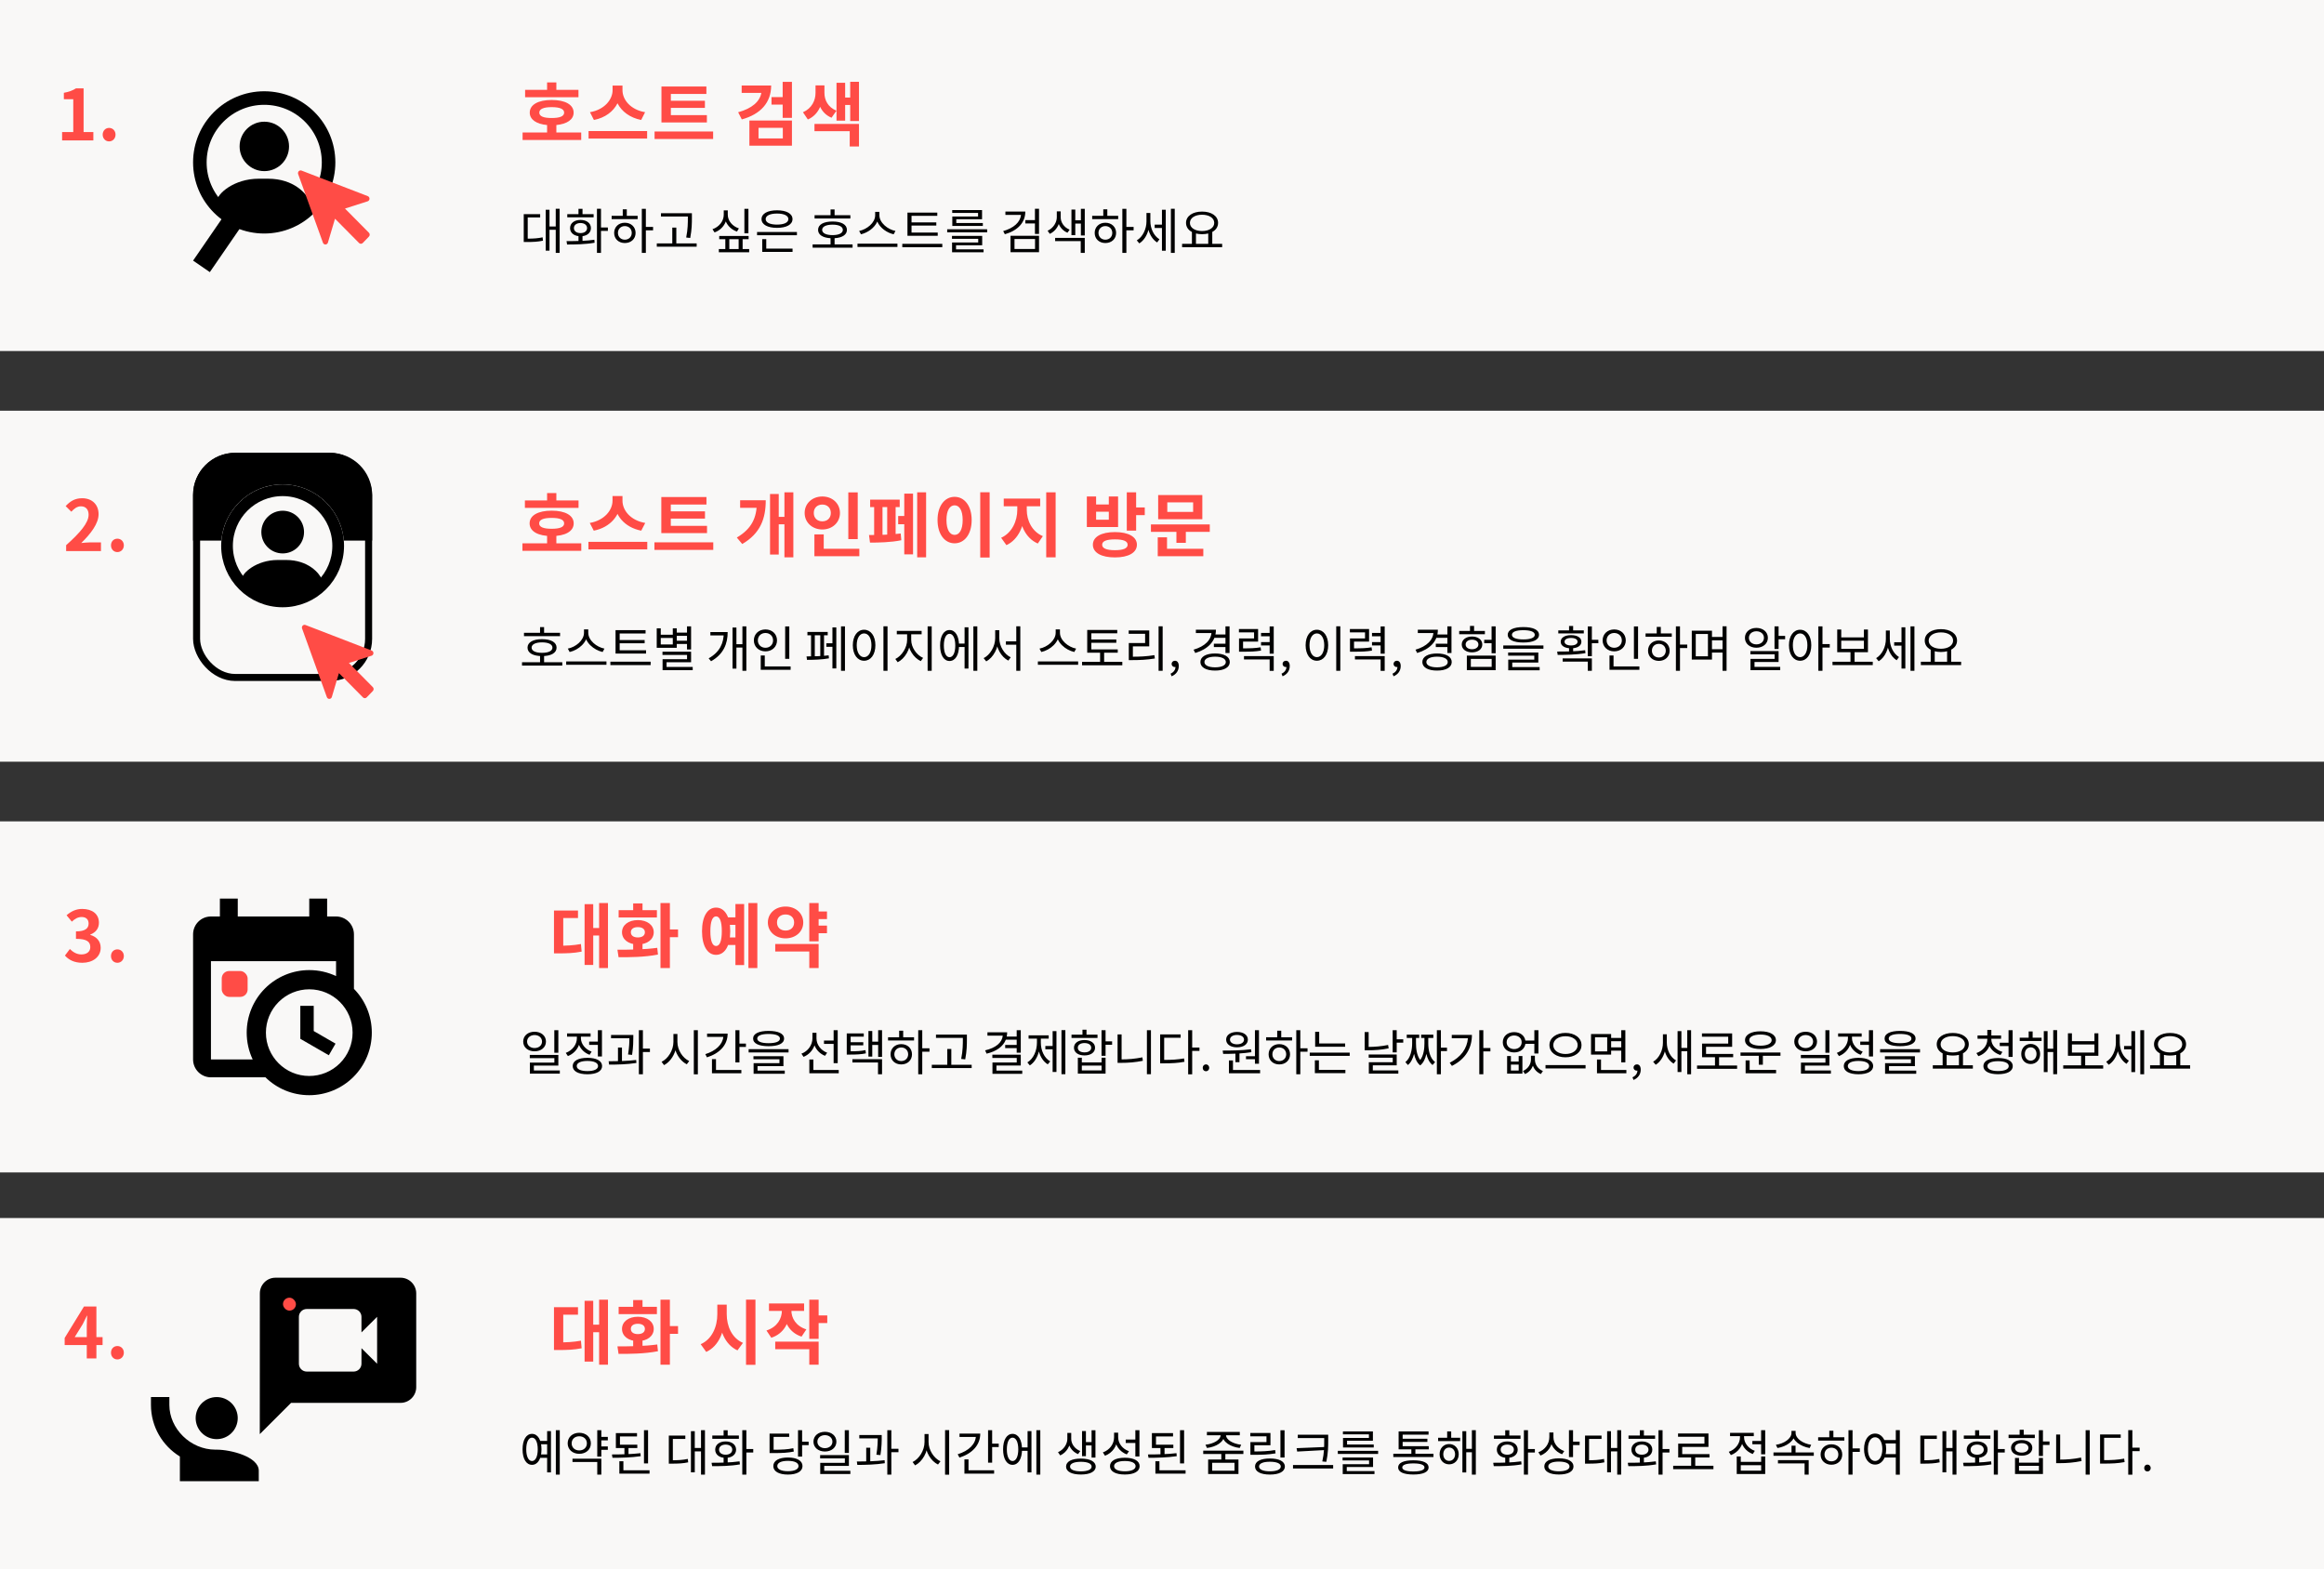 <svg width="662" height="447" viewBox="0 0 662 447" fill="none" xmlns="http://www.w3.org/2000/svg">
<rect x="0" y="0" width="662" height="447" fill="#333333" stroke="none"/>
<g clip-path="url(#clip0_3801_47219)">
<rect y="117" width="662" height="100" fill="#F9F8F7"/>
<path d="M18.84 157H28.76V154.52H25.56C24.86 154.52 23.88 154.62 23.14 154.7C25.84 152.06 28.08 149.18 28.08 146.48C28.08 143.72 26.2 141.94 23.42 141.94C21.4 141.94 20.06 142.72 18.7 144.18L20.32 145.78C21.08 144.94 21.94 144.24 23.04 144.24C24.46 144.24 25.24 145.16 25.24 146.64C25.24 148.92 22.88 151.7 18.84 155.32V157ZM33.437 157.28C34.477 157.28 35.277 156.46 35.277 155.36C35.277 154.26 34.477 153.46 33.437 153.46C32.377 153.46 31.617 154.26 31.617 155.36C31.617 156.46 32.377 157.28 33.437 157.28Z" fill="#FF4C46"/>
<path d="M149.52 142.56V144.68H164.8V142.56H149.52ZM148.82 154.78V156.92H165.58V154.78H148.82ZM155.84 152.34V155.62H158.48V152.34H155.84ZM157.14 145.48C153.28 145.48 150.86 146.82 150.86 149.1C150.86 151.38 153.28 152.72 157.14 152.72C161 152.72 163.42 151.38 163.42 149.1C163.42 146.82 161 145.48 157.14 145.48ZM157.14 147.54C159.46 147.54 160.7 148.04 160.7 149.1C160.7 150.16 159.46 150.64 157.14 150.64C154.82 150.64 153.58 150.16 153.58 149.1C153.58 148.04 154.82 147.54 157.14 147.54ZM155.84 140.46V143.88H158.48V140.46H155.84ZM174.478 141.32V142.66C174.478 145.32 172.178 148.26 167.998 148.98L169.138 151.18C173.938 150.24 176.798 146.68 176.798 142.66V141.32H174.478ZM175.018 141.32V142.66C175.018 146.74 177.858 150.24 182.658 151.18L183.798 148.98C179.598 148.26 177.318 145.38 177.318 142.66V141.32H175.018ZM167.618 154.36V156.52H184.378V154.36H167.618ZM188.377 149.8V151.88H201.397V149.8H188.377ZM186.417 154.5V156.66H203.177V154.5H186.417ZM188.377 141.6V150.38H191.077V143.74H201.237V141.6H188.377ZM190.257 145.68V147.74H200.817V145.68H190.257ZM223.447 140.26V158.78H225.987V140.26H223.447ZM221.107 147.24V149.36H224.167V147.24H221.107ZM215.587 142.52V143.08C215.587 147.52 214.107 150.64 209.887 153.14L211.427 154.98C216.607 151.96 218.127 147.74 218.127 142.52H215.587ZM210.827 142.52V144.66H216.367V142.52H210.827ZM219.347 140.74V157.98H221.827V140.74H219.347ZM241.645 140.28V153.58H244.325V140.28H241.645ZM231.985 156.34V158.46H244.785V156.34H231.985ZM231.985 152.24V157.2H234.645V152.24H231.985ZM234.245 141.44C231.405 141.44 229.205 143.4 229.205 146.14C229.205 148.86 231.405 150.84 234.245 150.84C237.085 150.84 239.265 148.86 239.265 146.14C239.265 143.4 237.085 141.44 234.245 141.44ZM234.245 143.74C235.605 143.74 236.665 144.62 236.665 146.14C236.665 147.64 235.605 148.52 234.245 148.52C232.865 148.52 231.805 147.64 231.805 146.14C231.805 144.62 232.865 143.74 234.245 143.74ZM261.263 140.26V158.78H263.803V140.26H261.263ZM255.843 147V149.34H258.323V147H255.843ZM257.583 140.62V157.92H260.083V140.62H257.583ZM247.863 142.34V144.46H256.283V142.34H247.863ZM247.823 154.58C250.103 154.58 253.863 154.52 256.743 153.9L256.563 151.98C253.763 152.36 249.863 152.42 247.543 152.42L247.823 154.58ZM249.003 143.7V152.98H251.383V143.7H249.003ZM252.723 143.7V152.98H255.123V143.7H252.723ZM279.222 140.24V158.82H281.902V140.24H279.222ZM271.922 141.54C269.122 141.54 267.062 144.1 267.062 148.14C267.062 152.22 269.122 154.78 271.922 154.78C274.722 154.78 276.782 152.22 276.782 148.14C276.782 144.1 274.722 141.54 271.922 141.54ZM271.922 143.96C273.302 143.96 274.222 145.42 274.222 148.14C274.222 150.9 273.302 152.38 271.922 152.38C270.542 152.38 269.602 150.9 269.602 148.14C269.602 145.42 270.542 143.96 271.922 143.96ZM289.78 143.18V145.26C289.78 148.4 288.28 151.82 285.18 153.2L286.68 155.3C290.16 153.72 291.9 149.54 291.9 145.26V143.18H289.78ZM290.38 143.18V145.26C290.38 149.38 292.1 153.32 295.62 154.84L297.06 152.74C293.96 151.46 292.48 148.26 292.48 145.26V143.18H290.38ZM285.92 142.04V144.22H296.3V142.04H285.92ZM298.02 140.26V158.78H300.7V140.26H298.02ZM317.59 151.58C313.73 151.58 311.31 152.92 311.31 155.18C311.31 157.46 313.73 158.8 317.59 158.8C321.43 158.8 323.85 157.46 323.85 155.18C323.85 152.92 321.43 151.58 317.59 151.58ZM317.59 153.66C319.95 153.66 321.21 154.14 321.21 155.18C321.21 156.24 319.95 156.74 317.59 156.74C315.23 156.74 313.95 156.24 313.95 155.18C313.95 154.14 315.23 153.66 317.59 153.66ZM320.97 140.26V151.16H323.63V140.26H320.97ZM322.89 144.56V146.76H326.09V144.56H322.89ZM309.59 141.44V150.14H318.49V141.44H315.85V143.72H312.23V141.44H309.59ZM312.23 145.78H315.85V148.06H312.23V145.78ZM327.848 149.4V151.52H344.608V149.4H327.848ZM335.108 150.74V154.64H337.788V150.74H335.108ZM329.908 141.04V147.92H342.488V141.04H329.908ZM339.868 143.12V145.84H332.508V143.12H339.868ZM329.788 156.34V158.46H342.768V156.34H329.788ZM329.788 153.08V157.04H332.428V153.08H329.788Z" fill="#FF4C46"/>
<path d="M149.26 180.284V181.236H159.536V180.284H149.26ZM148.7 188.656V189.622H160.166V188.656H148.7ZM153.838 186.654V189.034H154.986V186.654H153.838ZM154.398 182.09C151.85 182.09 150.268 182.972 150.268 184.498C150.268 186.024 151.85 186.906 154.398 186.906C156.96 186.906 158.542 186.024 158.542 184.498C158.542 182.972 156.96 182.09 154.398 182.09ZM154.398 183C156.246 183 157.366 183.56 157.366 184.498C157.366 185.436 156.246 185.982 154.398 185.982C152.564 185.982 151.43 185.436 151.43 184.498C151.43 183.56 152.564 183 154.398 183ZM153.838 178.646V180.872H154.986V178.646H153.838ZM166.353 179.304V180.27C166.353 182.426 163.973 184.358 161.747 184.778L162.265 185.744C164.799 185.17 167.361 183.028 167.361 180.27V179.304H166.353ZM166.563 179.304V180.27C166.563 183.042 169.139 185.17 171.659 185.744L172.177 184.778C169.965 184.358 167.571 182.44 167.571 180.27V179.304H166.563ZM161.285 188.432V189.384H172.751V188.432H161.285ZM175.34 185.254V186.192H184.034V185.254H175.34ZM173.87 188.502V189.468H185.336V188.502H173.87ZM175.34 179.514V185.548H176.516V180.466H183.894V179.514H175.34ZM176.138 182.342V183.266H183.628V182.342H176.138ZM192.419 180.228V181.138H195.989V180.228H192.419ZM192.419 182.538V183.448H195.989V182.538H192.419ZM195.695 178.436V185.03H196.857V178.436H195.695ZM188.709 185.66V186.584H195.709V187.788H188.737V190.602H189.871V188.656H196.857V185.66H188.709ZM188.737 190V190.924H197.319V190H188.737ZM187.071 179.01V184.54H192.783V179.01H191.649V180.83H188.219V179.01H187.071ZM188.219 181.74H191.649V183.602H188.219V181.74ZM211.48 178.436V191.092H212.6V178.436H211.48ZM209.436 183.518V184.47H211.858V183.518H209.436ZM206.16 180.06V180.284C206.16 183.21 205.04 185.772 201.862 187.55L202.548 188.376C206.16 186.346 207.28 183.322 207.28 180.06H206.16ZM202.352 180.06V181.026H206.552V180.06H202.352ZM208.666 178.772V190.476H209.772V178.772H208.666ZM223.659 178.45V187.69H224.835V178.45H223.659ZM216.701 189.86V190.812H225.213V189.86H216.701ZM216.701 186.738V190.182H217.849V186.738H216.701ZM218.045 179.318C216.155 179.318 214.741 180.606 214.741 182.44C214.741 184.26 216.155 185.562 218.045 185.562C219.935 185.562 221.335 184.26 221.335 182.44C221.335 180.606 219.935 179.318 218.045 179.318ZM218.045 180.326C219.277 180.326 220.215 181.194 220.215 182.44C220.215 183.672 219.277 184.54 218.045 184.54C216.813 184.54 215.875 183.672 215.875 182.44C215.875 181.194 216.813 180.326 218.045 180.326ZM239.571 178.436V191.092H240.691V178.436H239.571ZM235.399 183.252V184.274H237.499V183.252H235.399ZM237.121 178.744V190.434H238.227V178.744H237.121ZM229.995 180.032V180.984H235.777V180.032H229.995ZM229.883 187.984C231.507 187.984 234.153 187.928 236.127 187.55L236.043 186.696C234.125 186.948 231.381 187.004 229.743 187.004L229.883 187.984ZM231.031 180.648V187.27H232.095V180.648H231.031ZM233.663 180.648V187.27H234.727V180.648H233.663ZM251.652 178.422V191.106H252.814V178.422H251.652ZM246.136 179.402C244.274 179.402 242.93 181.124 242.93 183.812C242.93 186.514 244.274 188.236 246.136 188.236C248.012 188.236 249.356 186.514 249.356 183.812C249.356 181.124 248.012 179.402 246.136 179.402ZM246.136 180.452C247.382 180.452 248.236 181.768 248.236 183.812C248.236 185.87 247.382 187.214 246.136 187.214C244.904 187.214 244.036 185.87 244.036 183.812C244.036 181.768 244.904 180.452 246.136 180.452ZM258.399 180.242V182.3C258.399 184.484 256.873 186.864 255.039 187.732L255.711 188.656C257.727 187.662 259.337 184.974 259.337 182.3V180.242H258.399ZM258.623 180.242V182.3C258.623 184.932 260.247 187.396 262.291 188.348L262.949 187.424C261.087 186.626 259.561 184.442 259.561 182.3V180.242H258.623ZM255.459 179.724V180.704H262.529V179.724H255.459ZM264.237 178.436V191.092H265.399V178.436H264.237ZM272.762 183.35V184.316H275.156V183.35H272.762ZM277.27 178.436V191.092H278.39V178.436H277.27ZM274.764 178.702V190.462H275.87V178.702H274.764ZM270.48 179.486C268.842 179.486 267.792 181.18 267.792 183.896C267.792 186.612 268.842 188.306 270.48 188.306C272.118 188.306 273.182 186.612 273.182 183.896C273.182 181.18 272.118 179.486 270.48 179.486ZM270.48 180.564C271.488 180.564 272.118 181.852 272.118 183.896C272.118 185.94 271.488 187.228 270.48 187.228C269.486 187.228 268.856 185.94 268.856 183.896C268.856 181.852 269.486 180.564 270.48 180.564ZM286.537 182.72V183.672H290.065V182.72H286.537ZM283.485 179.528V181.782C283.485 184.134 282.057 186.57 280.195 187.494L280.937 188.418C282.939 187.34 284.437 184.624 284.437 181.782V179.528H283.485ZM283.709 179.528V181.782C283.709 184.554 285.179 187.158 287.223 188.194L287.909 187.256C286.075 186.388 284.647 184.092 284.647 181.782V179.528H283.709ZM289.491 178.422V191.106H290.639V178.422H289.491ZM300.713 179.304V180.27C300.713 182.426 298.333 184.358 296.107 184.778L296.625 185.744C299.159 185.17 301.721 183.028 301.721 180.27V179.304H300.713ZM300.923 179.304V180.27C300.923 183.042 303.499 185.17 306.019 185.744L306.537 184.778C304.325 184.358 301.931 182.44 301.931 180.27V179.304H300.923ZM295.645 188.432V189.384H307.111V188.432H295.645ZM309.699 185.002V185.94H318.393V185.002H309.699ZM308.229 188.558V189.524H319.695V188.558H308.229ZM313.367 185.492V189.006H314.515V185.492H313.367ZM309.699 179.458V185.352H310.875V180.41H318.253V179.458H309.699ZM310.497 182.174V183.112H317.987V182.174H310.497ZM330.026 178.422V191.106H331.188V178.422H330.026ZM321.542 187.088V188.054H322.592C324.762 188.054 326.666 187.97 328.962 187.592L328.836 186.64C326.596 187.004 324.706 187.088 322.592 187.088H321.542ZM321.514 179.612V180.564H326.19V183.182H321.542V187.452H322.704V184.134H327.366V179.612H321.514ZM333.735 192.66C335.009 192.142 335.779 191.092 335.779 189.734C335.779 188.81 335.373 188.236 334.701 188.236C334.183 188.236 333.749 188.572 333.749 189.132C333.749 189.706 334.183 190.028 334.673 190.028C334.925 190.028 335.149 189.958 335.317 189.748L334.701 188.824L334.841 189.972C334.841 190.826 334.309 191.526 333.441 191.918L333.735 192.66ZM345.887 180.76V181.712H349.275V180.76H345.887ZM345.775 183.392V184.344H349.191V183.392H345.775ZM349.079 178.436V186.024H350.241V178.436H349.079ZM345.117 179.388V179.892C345.117 182.286 343.227 184.148 339.993 185.086L340.469 186.024C344.109 184.932 346.363 182.65 346.363 179.388H345.117ZM340.651 179.388V180.34H345.915V179.388H340.651ZM346.125 186.164C343.563 186.164 341.939 187.074 341.939 188.6C341.939 190.126 343.563 191.036 346.125 191.036C348.687 191.036 350.311 190.126 350.311 188.6C350.311 187.074 348.687 186.164 346.125 186.164ZM346.125 187.074C347.987 187.074 349.177 187.648 349.177 188.6C349.177 189.552 347.987 190.112 346.125 190.112C344.277 190.112 343.087 189.552 343.087 188.6C343.087 187.648 344.277 187.074 346.125 187.074ZM352.942 184.708V185.66H353.852C356.386 185.66 357.646 185.618 359.214 185.338L359.088 184.4C357.576 184.666 356.344 184.708 353.852 184.708H352.942ZM352.914 179.192V180.144H357.226V181.88H352.942V185.282H354.09V182.79H358.374V179.192H352.914ZM361.664 178.45V186.22H362.826V178.45H361.664ZM359.214 180.312V181.264H361.93V180.312H359.214ZM359.214 182.93V183.882H361.93V182.93H359.214ZM354.356 186.906V187.858H361.664V191.12H362.826V186.906H354.356ZM365.344 192.66C366.618 192.142 367.388 191.092 367.388 189.734C367.388 188.81 366.982 188.236 366.31 188.236C365.792 188.236 365.358 188.572 365.358 189.132C365.358 189.706 365.792 190.028 366.282 190.028C366.534 190.028 366.758 189.958 366.926 189.748L366.31 188.824L366.45 189.972C366.45 190.826 365.918 191.526 365.05 191.918L365.344 192.66ZM380.632 178.422V191.106H381.794V178.422H380.632ZM375.116 179.402C373.254 179.402 371.91 181.124 371.91 183.812C371.91 186.514 373.254 188.236 375.116 188.236C376.992 188.236 378.336 186.514 378.336 183.812C378.336 181.124 376.992 179.402 375.116 179.402ZM375.116 180.452C376.362 180.452 377.216 181.768 377.216 183.812C377.216 185.87 376.362 187.214 375.116 187.214C373.884 187.214 373.016 185.87 373.016 183.812C373.016 181.768 373.884 180.452 375.116 180.452ZM384.551 184.708V185.66H385.461C387.995 185.66 389.255 185.618 390.823 185.338L390.697 184.4C389.185 184.666 387.953 184.708 385.461 184.708H384.551ZM384.523 179.192V180.144H388.835V181.88H384.551V185.282H385.699V182.79H389.983V179.192H384.523ZM393.273 178.45V186.22H394.435V178.45H393.273ZM390.823 180.312V181.264H393.539V180.312H390.823ZM390.823 182.93V183.882H393.539V182.93H390.823ZM385.965 186.906V187.858H393.273V191.12H394.435V186.906H385.965ZM396.954 192.66C398.228 192.142 398.998 191.092 398.998 189.734C398.998 188.81 398.592 188.236 397.92 188.236C397.402 188.236 396.968 188.572 396.968 189.132C396.968 189.706 397.402 190.028 397.892 190.028C398.144 190.028 398.368 189.958 398.536 189.748L397.92 188.824L398.06 189.972C398.06 190.826 397.528 191.526 396.66 191.918L396.954 192.66ZM409.105 180.76V181.712H412.493V180.76H409.105ZM408.993 183.392V184.344H412.409V183.392H408.993ZM412.297 178.436V186.024H413.459V178.436H412.297ZM408.335 179.388V179.892C408.335 182.286 406.445 184.148 403.211 185.086L403.687 186.024C407.327 184.932 409.581 182.65 409.581 179.388H408.335ZM403.869 179.388V180.34H409.133V179.388H403.869ZM409.343 186.164C406.781 186.164 405.157 187.074 405.157 188.6C405.157 190.126 406.781 191.036 409.343 191.036C411.905 191.036 413.529 190.126 413.529 188.6C413.529 187.074 411.905 186.164 409.343 186.164ZM409.343 187.074C411.205 187.074 412.395 187.648 412.395 188.6C412.395 189.552 411.205 190.112 409.343 190.112C407.495 190.112 406.305 189.552 406.305 188.6C406.305 187.648 407.495 187.074 409.343 187.074ZM424.882 178.436V186.094H426.044V178.436H424.882ZM422.782 182.272V183.238H425.4V182.272H422.782ZM417.84 186.766V190.924H426.044V186.766H417.84ZM424.91 187.704V189.986H418.974V187.704H424.91ZM415.656 179.752V180.69H422.978V179.752H415.656ZM419.31 181.334C417.602 181.334 416.384 182.258 416.384 183.602C416.384 184.946 417.602 185.842 419.31 185.842C421.018 185.842 422.236 184.946 422.236 183.602C422.236 182.258 421.018 181.334 419.31 181.334ZM419.31 182.23C420.374 182.23 421.13 182.776 421.13 183.602C421.13 184.414 420.374 184.96 419.31 184.96C418.246 184.96 417.49 184.414 417.49 183.602C417.49 182.776 418.246 182.23 419.31 182.23ZM418.736 178.31V180.424H419.898V178.31H418.736ZM433.939 178.646C431.139 178.646 429.487 179.43 429.487 180.844C429.487 182.258 431.139 183.042 433.939 183.042C436.725 183.042 438.391 182.258 438.391 180.844C438.391 179.43 436.725 178.646 433.939 178.646ZM433.939 179.528C435.997 179.528 437.187 180.004 437.187 180.844C437.187 181.684 435.997 182.16 433.939 182.16C431.867 182.16 430.677 181.684 430.677 180.844C430.677 180.004 431.867 179.528 433.939 179.528ZM428.213 183.882V184.82H439.651V183.882H428.213ZM429.599 185.898V186.794H437.047V187.914H429.627V190.294H430.775V188.754H438.195V185.898H429.599ZM429.627 190.042V190.952H438.573V190.042H429.627ZM446.952 184.372V185.996H448.114V184.372H446.952ZM452.286 178.45V186.934H453.448V178.45H452.286ZM452.958 182.272V183.238H455.296V182.272H452.958ZM443.718 186.57C445.93 186.556 448.926 186.542 451.628 186.066L451.53 185.24C448.912 185.618 445.832 185.618 443.564 185.618L443.718 186.57ZM445.132 187.564V188.488H452.286V191.092H453.448V187.564H445.132ZM443.886 179.584V180.452H451.152V179.584H443.886ZM447.526 180.942C445.734 180.942 444.572 181.656 444.572 182.818C444.572 183.98 445.734 184.694 447.526 184.694C449.304 184.694 450.466 183.98 450.466 182.818C450.466 181.656 449.304 180.942 447.526 180.942ZM447.526 181.74C448.646 181.74 449.374 182.146 449.374 182.818C449.374 183.462 448.646 183.882 447.526 183.882C446.392 183.882 445.664 183.462 445.664 182.818C445.664 182.146 446.392 181.74 447.526 181.74ZM446.952 178.338V180.004H448.114V178.338H446.952ZM465.431 178.45V187.69H466.607V178.45H465.431ZM458.473 189.86V190.812H466.985V189.86H458.473ZM458.473 186.738V190.182H459.621V186.738H458.473ZM459.817 179.318C457.927 179.318 456.513 180.606 456.513 182.44C456.513 184.26 457.927 185.562 459.817 185.562C461.707 185.562 463.107 184.26 463.107 182.44C463.107 180.606 461.707 179.318 459.817 179.318ZM459.817 180.326C461.049 180.326 461.987 181.194 461.987 182.44C461.987 183.672 461.049 184.54 459.817 184.54C458.585 184.54 457.647 183.672 457.647 182.44C457.647 181.194 458.585 180.326 459.817 180.326ZM477.386 178.436V191.092H478.548V178.436H477.386ZM478.268 183.63V184.61H480.62V183.63H478.268ZM468.748 180.452V181.404H476.21V180.452H468.748ZM472.528 182.454C470.75 182.454 469.448 183.658 469.448 185.366C469.448 187.074 470.75 188.278 472.528 188.278C474.32 188.278 475.608 187.074 475.608 185.366C475.608 183.658 474.32 182.454 472.528 182.454ZM472.528 183.42C473.676 183.42 474.502 184.218 474.502 185.366C474.502 186.5 473.676 187.312 472.528 187.312C471.38 187.312 470.554 186.5 470.554 185.366C470.554 184.218 471.38 183.42 472.528 183.42ZM471.926 178.59V180.886H473.088V178.59H471.926ZM487.213 181.46V182.412H491.119V181.46H487.213ZM487.213 184.946V185.912H491.119V184.946H487.213ZM481.907 179.668V187.9H487.661V179.668H481.907ZM486.513 180.606V186.962H483.041V180.606H486.513ZM490.671 178.422V191.106H491.819V178.422H490.671ZM505.477 178.436V184.876H506.639V178.436H505.477ZM506.135 181.152V182.118H508.501V181.152H506.135ZM498.603 185.478V186.402H505.505V187.704H498.631V190.476H499.779V188.586H506.639V185.478H498.603ZM498.631 189.986V190.924H507.101V189.986H498.631ZM500.311 178.884C498.435 178.884 497.049 180.046 497.049 181.698C497.049 183.364 498.435 184.526 500.311 184.526C502.215 184.526 503.587 183.364 503.587 181.698C503.587 180.046 502.215 178.884 500.311 178.884ZM500.311 179.836C501.557 179.836 502.467 180.606 502.467 181.698C502.467 182.804 501.557 183.574 500.311 183.574C499.093 183.574 498.183 182.804 498.183 181.698C498.183 180.606 499.093 179.836 500.311 179.836ZM512.77 179.402C510.908 179.402 509.592 181.124 509.592 183.812C509.592 186.514 510.908 188.236 512.77 188.236C514.632 188.236 515.948 186.514 515.948 183.812C515.948 181.124 514.632 179.402 512.77 179.402ZM512.77 180.452C513.988 180.452 514.842 181.768 514.842 183.812C514.842 185.87 513.988 187.214 512.77 187.214C511.538 187.214 510.698 185.87 510.698 183.812C510.698 181.768 511.538 180.452 512.77 180.452ZM517.964 178.436V191.092H519.14V178.436H517.964ZM518.86 183.49V184.47H521.212V183.49H518.86ZM521.995 188.516V189.482H533.461V188.516H521.995ZM527.119 185.492V188.796H528.281V185.492H527.119ZM523.339 179.332V185.8H532.089V179.332H530.941V181.586H524.487V179.332H523.339ZM524.487 182.524H530.941V184.848H524.487V182.524ZM539.564 182.958V183.924H541.986V182.958H539.564ZM537.198 179.626V182.034C537.198 184.204 536.162 186.472 534.426 187.494L535.154 188.376C537.002 187.242 538.108 184.68 538.108 182.034V179.626H537.198ZM537.422 179.626V181.992C537.422 184.456 538.444 186.976 540.264 188.096L540.936 187.186C539.27 186.178 538.318 184.022 538.318 181.992V179.626H537.422ZM544.212 178.436V191.092H545.332V178.436H544.212ZM541.65 178.702V190.462H542.742V178.702H541.65ZM549.965 184.946V188.74H551.113V184.946H549.965ZM554.641 184.946V188.74H555.803V184.946H554.641ZM547.165 188.516V189.482H558.631V188.516H547.165ZM552.877 179.234C550.189 179.234 548.271 180.508 548.271 182.496C548.271 184.47 550.189 185.744 552.877 185.744C555.551 185.744 557.469 184.47 557.469 182.496C557.469 180.508 555.551 179.234 552.877 179.234ZM552.877 180.158C554.907 180.158 556.349 181.082 556.349 182.496C556.349 183.896 554.907 184.82 552.877 184.82C550.847 184.82 549.391 183.896 549.391 182.496C549.391 181.082 550.847 180.158 552.877 180.158Z" fill="black"/>
<rect x="56" y="130" width="49" height="63" rx="11" stroke="black" stroke-width="2"/>
<path fill-rule="evenodd" clip-rule="evenodd" d="M67 129C60.373 129 55 134.373 55 141V154H106V141C106 134.373 100.627 129 94 129H67Z" fill="black"/>
<circle cx="80.5" cy="155.5" r="17.5" fill="#F9F8F7"/>
<path d="M91.751 165.144V168.417H68.834C68.834 167.014 68.833 166.547 68.834 165.144C68.834 163.273 73.043 159.531 79.123 159.531C79.123 159.531 79.123 159.533 81.462 159.531C87.822 159.527 90.971 163.273 91.751 165.144Z" fill="black"/>
<circle cx="80.525" cy="151.58" r="6.08" fill="black"/>
<circle cx="80.5" cy="155.5" r="15.833" stroke="black" stroke-width="3.333"/>
<rect x="73" y="166.336" width="15" height="4.167" fill="black"/>
<path d="M105.866 185.325L87.014 178.049C86.879 177.997 86.733 177.986 86.593 178.017C86.453 178.049 86.324 178.121 86.222 178.226C86.12 178.33 86.049 178.463 86.018 178.608C85.987 178.753 85.996 178.905 86.046 179.044L93.108 198.601C93.162 198.752 93.261 198.882 93.391 198.972C93.521 199.063 93.674 199.109 93.83 199.105C93.986 199.101 94.137 199.046 94.262 198.949C94.387 198.851 94.479 198.716 94.526 198.562L96.545 191.761L103.389 198.678C103.53 198.823 103.72 198.904 103.918 198.904C104.117 198.904 104.307 198.823 104.447 198.678L106.211 196.852C106.351 196.706 106.429 196.509 106.429 196.304C106.429 196.098 106.351 195.901 106.211 195.756L99.389 188.869L105.866 186.794C106.013 186.741 106.141 186.642 106.232 186.51C106.322 186.378 106.371 186.221 106.371 186.059C106.371 185.898 106.322 185.74 106.232 185.608C106.141 185.477 106.013 185.378 105.866 185.325Z" fill="#FF4C46"/>
</g>
<g clip-path="url(#clip1_3801_47219)">
<rect y="234" width="662" height="100" fill="#F9F8F7"/>
<path d="M23.46 274.28C26.3 274.28 28.68 272.72 28.68 270C28.68 268.04 27.4 266.82 25.72 266.34V266.24C27.3 265.64 28.18 264.46 28.18 262.88C28.18 260.34 26.24 258.94 23.38 258.94C21.66 258.94 20.24 259.64 18.96 260.74L20.46 262.56C21.34 261.74 22.2 261.24 23.26 261.24C24.52 261.24 25.24 261.94 25.24 263.1C25.24 264.42 24.36 265.34 21.64 265.34V267.46C24.86 267.46 25.72 268.36 25.72 269.82C25.72 271.14 24.7 271.9 23.18 271.9C21.84 271.9 20.78 271.22 19.9 270.36L18.5 272.22C19.54 273.42 21.12 274.28 23.46 274.28ZM33.437 274.28C34.477 274.28 35.277 273.46 35.277 272.36C35.277 271.26 34.477 270.46 33.437 270.46C32.377 270.46 31.617 271.26 31.617 272.36C31.617 273.46 32.377 274.28 33.437 274.28Z" fill="#FF4C46"/>
<path d="M170.663 257.26V275.78H173.183V257.26H170.663ZM168.183 264.38V266.52H171.263V264.38H168.183ZM166.523 257.58V274.9H168.983V257.58H166.523ZM157.803 269.42V271.6H159.103C161.483 271.6 163.443 271.54 165.683 271.1L165.483 268.94C163.283 269.34 161.383 269.42 159.103 269.42H157.803ZM157.803 259.4V270.46H160.443V261.54H164.643V259.4H157.803ZM180.361 268.22V271.22H183.021V268.22H180.361ZM188.141 257.26V275.78H190.821V257.26H188.141ZM189.881 264.78V266.98H193.141V264.78H189.881ZM176.201 272.7C179.321 272.7 183.521 272.7 187.421 271.94L187.221 270.02C183.481 270.54 179.081 270.56 175.881 270.56L176.201 272.7ZM176.221 259.3V261.38H187.121V259.3H176.221ZM181.701 262.12C179.041 262.12 177.181 263.52 177.181 265.58C177.181 267.66 179.041 269.06 181.701 269.06C184.341 269.06 186.221 267.66 186.221 265.58C186.221 263.52 184.341 262.12 181.701 262.12ZM181.701 264.12C182.901 264.12 183.701 264.64 183.701 265.58C183.701 266.54 182.901 267.06 181.701 267.06C180.481 267.06 179.701 266.54 179.701 265.58C179.701 264.64 180.481 264.12 181.701 264.12ZM180.361 257.36V260.86H183.021V257.36H180.361ZM207.171 261.34V263.48H210.251V261.34H207.171ZM207.171 267.06V269.22H210.251V267.06H207.171ZM213.191 257.26V275.78H215.731V257.26H213.191ZM209.491 257.54V274.94H211.971V257.54H209.491ZM203.971 258.56C201.531 258.56 199.971 261.1 199.971 265.28C199.971 269.48 201.531 272.02 203.971 272.02C206.431 272.02 208.011 269.48 208.011 265.28C208.011 261.1 206.431 258.56 203.971 258.56ZM203.971 261.06C205.011 261.06 205.611 262.46 205.611 265.28C205.611 268.12 205.011 269.5 203.971 269.5C202.951 269.5 202.351 268.12 202.351 265.28C202.351 262.46 202.951 261.06 203.971 261.06ZM232.369 259.66V261.84H235.569V259.66H232.369ZM232.369 263.68V265.86H235.569V263.68H232.369ZM230.529 257.26V268.18H233.189V257.26H230.529ZM220.829 268.94V271.06H230.529V275.78H233.189V268.94H220.829ZM223.769 258.26C220.909 258.26 218.729 260.16 218.729 262.8C218.729 265.44 220.909 267.32 223.769 267.32C226.629 267.32 228.809 265.44 228.809 262.8C228.809 260.16 226.629 258.26 223.769 258.26ZM223.769 260.52C225.169 260.52 226.209 261.34 226.209 262.8C226.209 264.26 225.169 265.1 223.769 265.1C222.369 265.1 221.329 264.26 221.329 262.8C221.329 261.34 222.369 260.52 223.769 260.52Z" fill="#FF4C46"/>
<path d="M159.046 293.478H157.898V299.918H159.046V293.478ZM150.142 296.726C150.142 295.634 151.052 294.864 152.27 294.864C153.502 294.864 154.398 295.634 154.398 296.726C154.398 297.804 153.502 298.574 152.27 298.574C151.052 298.574 150.142 297.804 150.142 296.726ZM155.518 296.726C155.518 295.06 154.146 293.926 152.27 293.926C150.394 293.926 149.036 295.06 149.036 296.726C149.036 298.378 150.394 299.498 152.27 299.498C154.146 299.498 155.518 298.378 155.518 296.726ZM152.074 304.958V303.572H159.046V300.534H150.912V301.444H157.912V302.718H150.94V305.868H159.466V304.958H152.074ZM167.827 296.74V297.678H170.305V300.968H171.467V293.492H170.305V296.74H167.827ZM168.527 299.596C166.707 298.952 165.475 297.37 165.475 295.76V295.326H168.233V294.402H161.527V295.326H164.327V295.76C164.327 297.566 163.039 299.26 161.163 299.946L161.765 300.856C163.235 300.296 164.397 299.12 164.929 297.664C165.475 298.952 166.553 299.988 167.953 300.492L168.527 299.596ZM167.323 305.14C165.433 305.14 164.285 304.608 164.285 303.698C164.285 302.788 165.433 302.242 167.323 302.242C169.213 302.242 170.361 302.788 170.361 303.698C170.361 304.608 169.213 305.14 167.323 305.14ZM167.323 301.36C164.747 301.36 163.137 302.214 163.137 303.698C163.137 305.182 164.747 306.036 167.323 306.036C169.899 306.036 171.509 305.182 171.509 303.698C171.509 302.214 169.899 301.36 167.323 301.36ZM180.052 300.52C180.402 298.182 180.402 296.544 180.402 295.536V294.85H174.06V295.788H179.282C179.282 296.796 179.254 298.322 178.904 300.408L180.052 300.52ZM177.168 298.434H176.034V302.298C175.096 302.326 174.172 302.34 173.374 302.34L173.5 303.292C175.726 303.292 178.68 303.236 181.284 302.816L181.214 301.976C179.94 302.13 178.54 302.214 177.168 302.27V298.434ZM185.134 298.728H183.132V293.478H181.984V306.036H183.132V299.694H185.134V298.728ZM192.962 294.57H191.828V296.824C191.828 299.204 190.302 301.612 188.454 302.494L189.154 303.432C190.624 302.676 191.828 301.108 192.402 299.218C193.004 301.01 194.208 302.494 195.636 303.194L196.322 302.27C194.46 301.43 192.962 299.12 192.962 296.824V294.57ZM197.638 293.478V306.064H198.786V293.478H197.638ZM201.42 294.458V295.396H206.04C205.802 297.608 203.87 299.386 200.916 300.31L201.378 301.22C204.99 300.086 207.272 297.706 207.272 294.458H201.42ZM203.954 301.724H202.806V305.756H211.178V304.818H203.954V301.724ZM210.632 297.3V293.492H209.484V302.662H210.632V298.252H212.48V297.3H210.632ZM218.937 294.556C220.995 294.556 222.171 295.032 222.171 295.872C222.171 296.712 220.995 297.188 218.937 297.188C216.879 297.188 215.703 296.712 215.703 295.872C215.703 295.032 216.879 294.556 218.937 294.556ZM218.937 298.042C221.695 298.042 223.347 297.286 223.347 295.872C223.347 294.458 221.695 293.688 218.937 293.688C216.179 293.688 214.527 294.458 214.527 295.872C214.527 297.286 216.179 298.042 218.937 298.042ZM215.787 303.726H223.165V300.898H214.625V301.766H222.031V302.886H214.667V305.896H223.543V305H215.787V303.726ZM213.253 298.896V299.82H224.621V298.896H213.253ZM237.461 302.872H238.623V293.492H237.461V296.432H234.717V297.384H237.461V302.872ZM235.613 299.904C233.807 299.232 232.575 297.58 232.575 295.83V294.234H231.427V295.788C231.427 297.706 230.167 299.484 228.291 300.17L228.893 301.08C230.363 300.492 231.483 299.302 232.015 297.804C232.547 299.162 233.625 300.24 235.011 300.786L235.613 299.904ZM231.693 304.818V301.836H230.545V305.756H238.917V304.818H231.693ZM246.536 299.162C245.22 299.428 244.1 299.498 242.308 299.498V297.79H245.906V296.908H242.308V295.326H246.046V294.402H241.202V300.436H242C244.016 300.436 245.206 300.38 246.648 300.086L246.536 299.162ZM242.812 302.676H250.106V306.036H251.254V301.752H242.812V302.676ZM250.148 293.492V296.754H248.468V293.716H247.376V301.01H248.468V297.692H250.148V301.094H251.254V293.492H250.148ZM256.717 302.284C255.583 302.284 254.757 301.472 254.757 300.352C254.757 299.218 255.583 298.406 256.717 298.406C257.865 298.406 258.691 299.218 258.691 300.352C258.691 301.472 257.865 302.284 256.717 302.284ZM256.717 297.454C254.953 297.454 253.679 298.658 253.679 300.352C253.679 302.06 254.953 303.236 256.717 303.236C258.509 303.236 259.783 302.06 259.783 300.352C259.783 298.658 258.509 297.454 256.717 297.454ZM257.277 293.632H256.129V295.494H252.965V296.418H260.371V295.494H257.277V293.632ZM264.767 298.644H262.709V293.492H261.561V306.036H262.709V299.61H264.767V298.644ZM274.276 295.984C274.276 297.496 274.276 299.26 273.8 301.668L274.948 301.794C275.424 299.26 275.424 297.538 275.424 295.984V294.738H266.618V295.676H274.276V295.984ZM270.986 303.334V298.84H269.838V303.334H265.428V304.272H276.782V303.334H270.986ZM289.608 296.194V297.692H286.332V298.588H289.608V299.89H290.77V293.478H289.608V295.298H286.766C286.85 294.906 286.892 294.514 286.892 294.094H281.278V295.032H285.646C285.436 297.02 283.686 298.518 280.62 299.232L281.04 300.17C283.812 299.512 285.73 298.168 286.514 296.194H289.608ZM283.84 305V303.544H290.77V300.464H282.678V301.388H289.622V302.676H282.706V305.91H291.19V305H283.84ZM296.485 295.886H298.725V294.948H292.999V295.886H295.379V297.02C295.379 299.33 294.399 301.612 292.649 302.662L293.349 303.516C294.595 302.732 295.505 301.262 295.939 299.54C296.373 301.136 297.241 302.48 298.459 303.208L299.159 302.368C297.423 301.388 296.485 299.204 296.485 297.02V295.886ZM299.845 297.986H297.773V298.924H299.845V305.378H300.937V293.758H299.845V297.986ZM302.365 293.464V306.022H303.471V293.464H302.365ZM312.629 294.766H309.493V293.352H308.345V294.766H305.223V295.69H312.629V294.766ZM307.015 298.476C307.015 297.664 307.771 297.146 308.919 297.146C310.067 297.146 310.837 297.664 310.837 298.476C310.837 299.302 310.067 299.806 308.919 299.806C307.771 299.806 307.015 299.302 307.015 298.476ZM311.929 298.476C311.929 297.146 310.711 296.292 308.919 296.292C307.127 296.292 305.923 297.146 305.923 298.476C305.923 299.82 307.127 300.674 308.919 300.674C310.711 300.674 311.929 299.82 311.929 298.476ZM313.791 304.944H308.163V303.558H313.791V304.944ZM313.791 302.662H308.163V301.332H307.029V305.868H314.925V301.332H313.791V302.662ZM316.787 296.67H314.925V293.478H313.777V300.772H314.925V297.636H316.787V296.67ZM319.492 294.696H318.344V302.788H319.38C321.382 302.788 323.356 302.648 325.54 302.2L325.414 301.22C323.328 301.64 321.382 301.808 319.492 301.808V294.696ZM326.702 293.478V306.022H327.85V293.478H326.702ZM331.619 295.634H336.309V294.682H330.471V302.928H331.465C333.831 302.928 335.483 302.844 337.401 302.48L337.275 301.528C335.455 301.85 333.845 301.948 331.619 301.948V295.634ZM341.671 298.434H339.599V293.478H338.451V306.064H339.599V299.386H341.671V298.434ZM343.522 305.182C344.026 305.182 344.446 304.79 344.446 304.216C344.446 303.628 344.026 303.222 343.522 303.222C343.018 303.222 342.598 303.628 342.598 304.216C342.598 304.79 343.018 305.182 343.522 305.182ZM354.926 300.898V301.752H357.474V303.04H358.622V293.478H357.474V300.898H354.926ZM352.364 294.836C353.554 294.836 354.366 295.368 354.366 296.166C354.366 296.978 353.554 297.51 352.364 297.51C351.174 297.51 350.362 296.978 350.362 296.166C350.362 295.368 351.174 294.836 352.364 294.836ZM352.364 298.364C354.198 298.364 355.458 297.51 355.458 296.166C355.458 294.85 354.198 293.982 352.364 293.982C350.53 293.982 349.27 294.85 349.27 296.166C349.27 297.51 350.53 298.364 352.364 298.364ZM351.916 302.592H353.064V300.114C354.198 300.044 355.36 299.918 356.466 299.75L356.368 298.924C353.708 299.26 350.6 299.288 348.276 299.288L348.43 300.24C349.466 300.24 350.67 300.226 351.916 300.17V302.592ZM351.216 304.818V302.102H350.068V305.756H358.944V304.818H351.216ZM364.406 302.284C363.272 302.284 362.446 301.472 362.446 300.352C362.446 299.218 363.272 298.406 364.406 298.406C365.554 298.406 366.38 299.218 366.38 300.352C366.38 301.472 365.554 302.284 364.406 302.284ZM364.406 297.454C362.642 297.454 361.368 298.658 361.368 300.352C361.368 302.06 362.642 303.236 364.406 303.236C366.198 303.236 367.472 302.06 367.472 300.352C367.472 298.658 366.198 297.454 364.406 297.454ZM364.966 293.632H363.818V295.494H360.654V296.418H368.06V295.494H364.966V293.632ZM372.456 298.644H370.398V293.492H369.25V306.036H370.398V299.61H372.456V298.644ZM383.169 297.258H375.777V293.94H374.629V298.196H383.169V297.258ZM375.693 302.06H374.545V305.728H383.239V304.79H375.693V302.06ZM373.089 299.876V300.8H384.471V299.876H373.089ZM395.407 297.692C393.419 298.098 391.627 298.238 389.863 298.252V294.024H388.729V299.204H389.709C391.585 299.204 393.447 299.078 395.561 298.658L395.407 297.692ZM391.053 303.502H397.857V300.408H389.877V301.332H396.723V302.62H389.919V305.868H398.319V304.944H391.053V303.502ZM397.857 296.082V293.478H396.709V299.806H397.857V297.034H399.719V296.082H397.857ZM406.848 295.69H408.29V294.752H404.818V295.69H405.756V297.216C405.756 298.658 405.56 300.646 404.552 301.976C403.53 300.618 403.348 298.602 403.348 297.216V295.69H404.272V294.752H400.716V295.69H402.256V297.216C402.256 298.994 401.836 301.402 400.324 302.578L401.052 303.404C401.948 302.676 402.48 301.5 402.802 300.226C403.082 301.528 403.6 302.76 404.552 303.516C405.504 302.774 406.022 301.542 406.302 300.24C406.61 301.528 407.142 302.69 408.066 303.404L408.794 302.578C407.268 301.43 406.848 299.078 406.848 297.216V295.69ZM412.182 298.462H410.446V293.492H409.298V306.036H410.446V299.428H412.182V298.462ZM413.543 294.822V295.774H418.149C417.883 298.742 416.161 301.15 412.955 302.76L413.585 303.656C417.645 301.626 419.283 298.392 419.283 294.822H413.543ZM424.547 298.574H422.531V293.478H421.383V306.036H422.531V299.526H424.547V298.574ZM432.599 304.972H430.387V303.278H432.599V304.972ZM432.599 302.424H430.387V300.842H429.309V305.868H433.663V300.842H432.599V302.424ZM431.311 298.868C430.065 298.868 429.169 298.056 429.169 296.922C429.169 295.788 430.065 294.99 431.311 294.99C432.557 294.99 433.453 295.788 433.453 296.922C433.453 298.056 432.557 298.868 431.311 298.868ZM437.065 297.37V300.128H438.227V293.492H437.065V296.432H434.503C434.265 294.99 433.005 294.038 431.311 294.038C429.435 294.038 428.077 295.2 428.077 296.922C428.077 298.644 429.435 299.82 431.311 299.82C433.033 299.82 434.293 298.84 434.517 297.37H437.065ZM437.219 300.758H436.099V301.822C436.099 303.11 435.315 304.468 433.817 305.112L434.405 305.98C435.497 305.504 436.253 304.636 436.659 303.614C437.037 304.65 437.793 305.504 438.927 305.98L439.501 305.112C438.003 304.524 437.219 303.152 437.219 301.822V300.758ZM445.93 294.262C443.326 294.262 441.366 295.648 441.366 297.734C441.366 299.834 443.326 301.206 445.93 301.206C448.534 301.206 450.494 299.834 450.494 297.734C450.494 295.648 448.534 294.262 445.93 294.262ZM445.93 295.2C447.918 295.2 449.402 296.222 449.402 297.734C449.402 299.26 447.918 300.268 445.93 300.268C443.956 300.268 442.458 299.26 442.458 297.734C442.458 296.222 443.956 295.2 445.93 295.2ZM440.246 303.418V304.37H451.656V303.418H440.246ZM457.818 299.526H454.346V295.494H457.818V299.526ZM461.822 296.628V298.378H458.938V296.628H461.822ZM458.938 299.316H461.822V302.648H462.984V293.492H461.822V295.69H458.938V294.584H453.212V300.436H458.938V299.316ZM456.054 304.818V301.836H454.906V305.756H463.278V304.818H456.054ZM465.325 307.66C466.585 307.128 467.369 306.078 467.369 304.734C467.369 303.796 466.963 303.222 466.291 303.222C465.773 303.222 465.325 303.572 465.325 304.118C465.325 304.706 465.773 305.014 466.263 305.014C466.319 305.014 466.361 305.014 466.417 305C466.417 305.826 465.899 306.512 465.017 306.904L465.325 307.66ZM474.797 294.654H473.691V297.048C473.691 299.218 472.641 301.458 470.905 302.466L471.633 303.334C472.865 302.578 473.789 301.164 474.237 299.526C474.685 301.024 475.553 302.312 476.743 303.012L477.429 302.102C475.763 301.178 474.797 299.05 474.797 297.006V294.654ZM480.621 293.478V298.532H478.955V293.758H477.863V305.406H478.955V299.47H480.621V306.036H481.713V293.478H480.621ZM489.682 303.544V301.178H493.7V300.254H485.972V298.224H493.406V294.402H484.81V295.34H492.286V297.3H484.838V301.178H488.52V303.544H483.41V304.482H494.82V303.544H489.682ZM501.473 294.724C503.405 294.724 504.665 295.326 504.665 296.32C504.665 297.3 503.405 297.902 501.473 297.902C499.555 297.902 498.281 297.3 498.281 296.32C498.281 295.326 499.555 294.724 501.473 294.724ZM501.473 298.84C504.133 298.84 505.869 297.874 505.869 296.32C505.869 294.766 504.133 293.8 501.473 293.8C498.813 293.8 497.077 294.766 497.077 296.32C497.077 297.874 498.813 298.84 501.473 298.84ZM498.393 302.088H497.245V305.756H505.925V304.804H498.393V302.088ZM495.789 299.848V300.786H500.997V303.32H502.159V300.786H507.171V299.848H495.789ZM521.116 293.478H519.968V299.918H521.116V293.478ZM512.212 296.726C512.212 295.634 513.122 294.864 514.34 294.864C515.572 294.864 516.468 295.634 516.468 296.726C516.468 297.804 515.572 298.574 514.34 298.574C513.122 298.574 512.212 297.804 512.212 296.726ZM517.588 296.726C517.588 295.06 516.216 293.926 514.34 293.926C512.464 293.926 511.106 295.06 511.106 296.726C511.106 298.378 512.464 299.498 514.34 299.498C516.216 299.498 517.588 298.378 517.588 296.726ZM514.144 304.958V303.572H521.116V300.534H512.982V301.444H519.982V302.718H513.01V305.868H521.536V304.958H514.144ZM529.897 296.74V297.678H532.375V300.968H533.537V293.492H532.375V296.74H529.897ZM530.597 299.596C528.777 298.952 527.545 297.37 527.545 295.76V295.326H530.303V294.402H523.597V295.326H526.397V295.76C526.397 297.566 525.109 299.26 523.233 299.946L523.835 300.856C525.305 300.296 526.467 299.12 526.999 297.664C527.545 298.952 528.623 299.988 530.023 300.492L530.597 299.596ZM529.393 305.14C527.503 305.14 526.355 304.608 526.355 303.698C526.355 302.788 527.503 302.242 529.393 302.242C531.283 302.242 532.431 302.788 532.431 303.698C532.431 304.608 531.283 305.14 529.393 305.14ZM529.393 301.36C526.817 301.36 525.207 302.214 525.207 303.698C525.207 305.182 526.817 306.036 529.393 306.036C531.969 306.036 533.579 305.182 533.579 303.698C533.579 302.214 531.969 301.36 529.393 301.36ZM541.24 294.556C543.298 294.556 544.474 295.032 544.474 295.872C544.474 296.712 543.298 297.188 541.24 297.188C539.182 297.188 538.006 296.712 538.006 295.872C538.006 295.032 539.182 294.556 541.24 294.556ZM541.24 298.042C543.998 298.042 545.65 297.286 545.65 295.872C545.65 294.458 543.998 293.688 541.24 293.688C538.482 293.688 536.83 294.458 536.83 295.872C536.83 297.286 538.482 298.042 541.24 298.042ZM538.09 303.726H545.468V300.898H536.928V301.766H544.334V302.886H536.97V305.896H545.846V305H538.09V303.726ZM535.556 298.896V299.82H546.924V298.896H535.556ZM554.514 300.52C555.032 300.646 555.634 300.716 556.25 300.716C556.88 300.716 557.482 300.646 558.014 300.52V303.474H554.514V300.52ZM556.25 295.172C558.266 295.172 559.722 296.096 559.722 297.496C559.722 298.896 558.266 299.82 556.25 299.82C554.234 299.82 552.792 298.896 552.792 297.496C552.792 296.096 554.234 295.172 556.25 295.172ZM559.162 303.474V300.072C560.198 299.526 560.814 298.63 560.814 297.496C560.814 295.536 558.924 294.276 556.25 294.276C553.59 294.276 551.686 295.536 551.686 297.496C551.686 298.63 552.316 299.54 553.366 300.086V303.474H550.566V304.426H561.976V303.474H559.162ZM569.637 297.048V298H572.143V301.094H573.305V293.478H572.143V297.048H569.637ZM570.393 299.666C568.545 299.12 567.243 297.72 567.243 296.152V295.914H570.015V294.99H567.243V293.408H566.095V294.99H563.309V295.914H566.095V296.152C566.095 297.846 564.835 299.372 562.987 300.002L563.547 300.884C565.031 300.394 566.165 299.33 566.697 297.958C567.271 299.176 568.405 300.114 569.847 300.562L570.393 299.666ZM569.147 305.126C567.257 305.126 566.123 304.594 566.123 303.712C566.123 302.844 567.257 302.312 569.147 302.312C571.065 302.312 572.199 302.844 572.199 303.712C572.199 304.594 571.051 305.126 569.147 305.126ZM569.147 301.416C566.571 301.416 564.975 302.256 564.975 303.712C564.975 305.182 566.571 306.022 569.147 306.022C571.751 306.022 573.347 305.182 573.347 303.712C573.347 302.256 571.751 301.416 569.147 301.416ZM578.446 302.172C577.466 302.172 576.78 301.374 576.78 300.254C576.78 299.162 577.466 298.364 578.446 298.364C579.412 298.364 580.112 299.162 580.112 300.254C580.112 301.374 579.412 302.172 578.446 302.172ZM578.446 297.398C576.892 297.398 575.758 298.574 575.758 300.254C575.758 301.962 576.892 303.124 578.446 303.124C580 303.124 581.134 301.962 581.134 300.254C581.134 298.574 580 297.398 578.446 297.398ZM579.006 293.842H577.872V295.62H575.324V296.558H581.554V295.62H579.006V293.842ZM584.872 293.464V298.77H583.262V293.758H582.184V305.42H583.262V299.708H584.872V306.022H585.978V293.464H584.872ZM590.195 297.552H596.607V299.862H590.195V297.552ZM593.975 303.488V300.786H597.727V294.374H596.607V296.614H590.195V294.374H589.061V300.786H592.813V303.488H587.717V304.426H599.099V303.488H593.975ZM603.82 294.668H602.714V297.062C602.714 299.218 601.678 301.472 599.956 302.48L600.67 303.334C601.916 302.564 602.826 301.15 603.274 299.484C603.722 301.01 604.562 302.34 605.752 303.068L606.41 302.172C604.758 301.164 603.82 299.036 603.82 297.02V294.668ZM607.124 297.986H605.052V298.938H607.124V305.42H608.202V293.758H607.124V297.986ZM609.672 293.478V306.036H610.764V293.478H609.672ZM616.408 300.52C616.926 300.646 617.528 300.716 618.144 300.716C618.774 300.716 619.376 300.646 619.908 300.52V303.474H616.408V300.52ZM618.144 295.172C620.16 295.172 621.616 296.096 621.616 297.496C621.616 298.896 620.16 299.82 618.144 299.82C616.128 299.82 614.686 298.896 614.686 297.496C614.686 296.096 616.128 295.172 618.144 295.172ZM621.056 303.474V300.072C622.092 299.526 622.708 298.63 622.708 297.496C622.708 295.536 620.818 294.276 618.144 294.276C615.484 294.276 613.58 295.536 613.58 297.496C613.58 298.63 614.21 299.54 615.26 300.086V303.474H612.46V304.426H623.87V303.474H621.056Z" fill="black"/>
<path d="M85.546 286.546H89.365V293.725L95.576 297.314L93.667 300.623L85.546 295.939V286.546ZM95.728 273.819H60.091V301.82H71.979C70.884 299.503 70.273 296.907 70.273 294.183C70.273 289.457 72.15 284.925 75.492 281.583C78.834 278.242 83.366 276.364 88.092 276.364C90.816 276.364 93.412 276.975 95.728 278.07V273.819ZM60.091 306.911C58.741 306.911 57.446 306.374 56.491 305.42C55.536 304.465 55 303.17 55 301.82V266.182C55 263.357 57.266 261.091 60.091 261.091H62.637V256H67.728V261.091H88.092V256H93.183V261.091H95.728C97.079 261.091 98.374 261.627 99.329 262.582C100.283 263.537 100.82 264.832 100.82 266.182V281.71C103.976 284.917 105.911 289.321 105.911 294.183C105.911 298.909 104.033 303.441 100.692 306.783C97.35 310.124 92.818 312.002 88.092 312.002C83.23 312.002 78.826 310.067 75.619 306.911H60.091ZM88.092 281.837C84.818 281.837 81.677 283.138 79.362 285.453C77.047 287.768 75.746 290.909 75.746 294.183C75.746 301.005 81.27 306.529 88.092 306.529C89.713 306.529 91.319 306.21 92.817 305.589C94.314 304.969 95.675 304.059 96.822 302.913C97.968 301.766 98.878 300.405 99.498 298.908C100.118 297.41 100.438 295.804 100.438 294.183C100.438 287.361 94.914 281.837 88.092 281.837Z" fill="black"/>
<rect x="63.163" y="276.625" width="7.373" height="7.373" rx="2.107" fill="#FF4C46"/>
</g>
<g clip-path="url(#clip2_3801_47219)">
<rect y="347" width="662" height="100" fill="#F9F8F7"/>
<path d="M24.72 387H27.46V372.2H23.92L18.42 381.16V383.18H29.22V380.92H21.28L23.56 377.24C23.98 376.44 24.38 375.62 24.76 374.82H24.84C24.8 375.7 24.72 377.04 24.72 377.9V387ZM33.437 387.28C34.477 387.28 35.277 386.46 35.277 385.36C35.277 384.26 34.477 383.46 33.437 383.46C32.377 383.46 31.617 384.26 31.617 385.36C31.617 386.46 32.377 387.28 33.437 387.28Z" fill="#FF4C46"/>
<path d="M170.663 370.26V388.78H173.183V370.26H170.663ZM168.183 377.38V379.52H171.263V377.38H168.183ZM166.523 370.58V387.9H168.983V370.58H166.523ZM157.803 382.42V384.6H159.103C161.483 384.6 163.443 384.54 165.683 384.1L165.483 381.94C163.283 382.34 161.383 382.42 159.103 382.42H157.803ZM157.803 372.4V383.46H160.443V374.54H164.643V372.4H157.803ZM180.361 381.22V384.22H183.021V381.22H180.361ZM188.141 370.26V388.78H190.821V370.26H188.141ZM189.881 377.78V379.98H193.141V377.78H189.881ZM176.201 385.7C179.321 385.7 183.521 385.7 187.421 384.94L187.221 383.02C183.481 383.54 179.081 383.56 175.881 383.56L176.201 385.7ZM176.221 372.3V374.38H187.121V372.3H176.221ZM181.701 375.12C179.041 375.12 177.181 376.52 177.181 378.58C177.181 380.66 179.041 382.06 181.701 382.06C184.341 382.06 186.221 380.66 186.221 378.58C186.221 376.52 184.341 375.12 181.701 375.12ZM181.701 377.12C182.901 377.12 183.701 377.64 183.701 378.58C183.701 379.54 182.901 380.06 181.701 380.06C180.481 380.06 179.701 379.54 179.701 378.58C179.701 377.64 180.481 377.12 181.701 377.12ZM180.361 370.36V373.86H183.021V370.36H180.361ZM204.331 371.68V374.38C204.331 377.98 202.811 381.54 199.591 382.94L201.171 385.14C204.851 383.44 206.491 379.14 206.491 374.38V371.68H204.331ZM204.851 371.68V374.38C204.851 378.94 206.491 383.06 210.071 384.7L211.631 382.56C208.471 381.2 207.011 377.8 207.011 374.38V371.68H204.851ZM212.511 370.24V388.82H215.191V370.24H212.511ZM222.729 372.16V373.32C222.729 375.64 221.429 378.04 218.329 379.04L219.709 381.1C223.249 379.96 224.909 376.82 224.909 373.32V372.16H222.729ZM223.269 372.16V373.32C223.269 376.64 224.869 379.66 228.329 380.78L229.689 378.72C226.689 377.76 225.429 375.5 225.429 373.32V372.16H223.269ZM219.049 371.34V373.46H229.049V371.34H219.049ZM230.529 370.26V381.42H233.189V370.26H230.529ZM232.449 374.74V376.92H235.649V374.74H232.449ZM220.829 382.22V384.36H230.529V388.78H233.189V382.22H220.829Z" fill="#FF4C46"/>
<path d="M153.74 410.488V411.454H156.204V410.488H153.74ZM153.74 414.338V415.304H156.204V414.338H153.74ZM158.332 407.436V420.092H159.452V407.436H158.332ZM155.854 407.702V419.462H156.946V407.702H155.854ZM151.542 408.486C149.904 408.486 148.854 410.18 148.854 412.896C148.854 415.612 149.904 417.306 151.542 417.306C153.18 417.306 154.244 415.612 154.244 412.896C154.244 410.18 153.18 408.486 151.542 408.486ZM151.542 409.564C152.55 409.564 153.18 410.852 153.18 412.896C153.18 414.94 152.55 416.228 151.542 416.228C150.548 416.228 149.904 414.94 149.904 412.896C149.904 410.852 150.548 409.564 151.542 409.564ZM170.943 409.354V410.334H173.141V409.354H170.943ZM170.943 412.07V413.036H173.141V412.07H170.943ZM170.131 407.436V414.954H171.293V407.436H170.131ZM163.075 415.556V416.494H170.131V420.092H171.293V415.556H163.075ZM165.007 408.178C163.103 408.178 161.703 409.41 161.703 411.188C161.703 412.952 163.103 414.17 165.007 414.17C166.911 414.17 168.311 412.952 168.311 411.188C168.311 409.41 166.911 408.178 165.007 408.178ZM165.007 409.172C166.267 409.172 167.177 409.984 167.177 411.188C167.177 412.378 166.267 413.204 165.007 413.204C163.747 413.204 162.837 412.378 162.837 411.188C162.837 409.984 163.747 409.172 165.007 409.172ZM175.434 411.566V412.518H181.538V411.566H175.434ZM177.87 412.14V414.674H179.032V412.14H177.87ZM175.434 408.262V411.986H176.596V409.214H181.454V408.262H175.434ZM183.442 407.436V416.9H184.604V407.436H183.442ZM176.428 418.86V419.812H185.024V418.86H176.428ZM176.428 416.284V419.266H177.576V416.284H176.428ZM174.468 415.304C176.834 415.304 179.83 415.234 182.504 414.842L182.434 413.988C179.83 414.296 176.75 414.352 174.314 414.352L174.468 415.304ZM199.686 407.436V420.092H200.806V407.436H199.686ZM197.544 412.504V413.47H199.98V412.504H197.544ZM196.816 407.716V419.448H197.908V407.716H196.816ZM190.516 416.004V416.97H191.342C193.246 416.97 194.52 416.914 196.032 416.592L195.92 415.626C194.45 415.934 193.19 416.004 191.342 416.004H190.516ZM190.516 408.976V416.438H191.664V409.928H195.22V408.976H190.516ZM206.122 414.982V417.04H207.284V414.982H206.122ZM211.442 407.436V420.092H212.604V407.436H211.442ZM212.226 412.812V413.792H214.564V412.812H212.226ZM202.86 417.684C205.072 417.684 208.04 417.67 210.77 417.18L210.672 416.312C208.054 416.69 204.96 416.718 202.692 416.718L202.86 417.684ZM202.902 408.962V409.9H210.476V408.962H202.902ZM206.696 410.642C204.932 410.642 203.728 411.566 203.728 412.98C203.728 414.408 204.932 415.318 206.696 415.318C208.46 415.318 209.678 414.408 209.678 412.98C209.678 411.566 208.46 410.642 206.696 410.642ZM206.696 411.538C207.83 411.538 208.586 412.112 208.586 412.98C208.586 413.848 207.83 414.422 206.696 414.422C205.562 414.422 204.82 413.848 204.82 412.98C204.82 412.112 205.562 411.538 206.696 411.538ZM206.122 407.45V409.592H207.284V407.45H206.122ZM227.322 407.436V414.954H228.484V407.436H227.322ZM228.148 410.726V411.692H230.346V410.726H228.148ZM224.438 415.22C221.876 415.22 220.28 416.13 220.28 417.656C220.28 419.182 221.876 420.078 224.438 420.078C227 420.078 228.596 419.182 228.596 417.656C228.596 416.13 227 415.22 224.438 415.22ZM224.438 416.172C226.314 416.172 227.462 416.704 227.462 417.656C227.462 418.58 226.314 419.126 224.438 419.126C222.562 419.126 221.414 418.58 221.414 417.656C221.414 416.704 222.562 416.172 224.438 416.172ZM219.216 413.008V413.96H220.196C222.87 413.96 224.368 413.876 226.118 413.526L225.978 412.574C224.284 412.924 222.814 413.008 220.196 413.008H219.216ZM219.216 408.402V413.624H220.364V409.354H224.802V408.402H219.216ZM234.977 407.898C233.101 407.898 231.715 409.046 231.715 410.712C231.715 412.364 233.101 413.512 234.977 413.512C236.867 413.512 238.253 412.364 238.253 410.712C238.253 409.046 236.867 407.898 234.977 407.898ZM234.977 408.85C236.209 408.85 237.119 409.62 237.119 410.712C237.119 411.804 236.209 412.56 234.977 412.56C233.759 412.56 232.835 411.804 232.835 410.712C232.835 409.62 233.759 408.85 234.977 408.85ZM240.633 407.436V413.918H241.809V407.436H240.633ZM233.619 414.534V415.472H240.661V416.746H233.647V419.518H234.781V417.614H241.809V414.534H233.619ZM233.647 419V419.924H242.229V419H233.647ZM244.774 408.822V409.76H250.5V408.822H244.774ZM246.748 412.434V416.718H247.896V412.434H246.748ZM250.024 408.822V409.494C250.024 410.516 250.024 412.14 249.646 414.422L250.794 414.534C251.158 412.182 251.158 410.53 251.158 409.494V408.822H250.024ZM252.754 407.436V420.092H253.902V407.436H252.754ZM253.594 412.728V413.708H255.932V412.728H253.594ZM244.214 417.334C246.454 417.32 249.422 417.264 252.04 416.844L251.984 415.99C249.422 416.312 246.37 416.354 244.074 416.354L244.214 417.334ZM263.356 408.528V410.796C263.356 413.19 261.83 415.612 259.954 416.508L260.668 417.46C262.74 416.41 264.308 413.708 264.308 410.796V408.528H263.356ZM263.552 408.528V410.796C263.552 413.61 265.134 416.214 267.192 417.222L267.892 416.298C266.016 415.43 264.504 413.106 264.504 410.796V408.528H263.552ZM269.208 407.422V420.106H270.37V407.422H269.208ZM281.455 407.436V416.69H282.617V407.436H281.455ZM282.253 411.272V412.238H284.493V411.272H282.253ZM277.997 408.416V408.92C277.997 411.356 275.995 413.316 272.803 414.296L273.307 415.248C276.933 414.086 279.229 411.692 279.229 408.416H277.997ZM273.321 408.416V409.368H278.585V408.416H273.321ZM274.721 418.86V419.812H283.177V418.86H274.721ZM274.721 415.752V419.238H275.883V415.752H274.721ZM290.706 412.35V413.316H293.1V412.35H290.706ZM295.214 407.436V420.092H296.334V407.436H295.214ZM292.708 407.702V419.462H293.814V407.702H292.708ZM288.424 408.486C286.786 408.486 285.736 410.18 285.736 412.896C285.736 415.612 286.786 417.306 288.424 417.306C290.062 417.306 291.126 415.612 291.126 412.896C291.126 410.18 290.062 408.486 288.424 408.486ZM288.424 409.564C289.432 409.564 290.062 410.852 290.062 412.896C290.062 414.94 289.432 416.228 288.424 416.228C287.43 416.228 286.8 414.94 286.8 412.896C286.8 410.852 287.43 409.564 288.424 409.564ZM304.037 408.22V409.914C304.037 411.342 303.043 412.98 301.377 413.708L302.007 414.618C303.869 413.792 304.961 411.804 304.961 409.914V408.22H304.037ZM304.219 408.22V409.914C304.219 411.776 305.269 413.526 307.089 414.254L307.719 413.372C306.095 412.742 305.143 411.314 305.143 409.914V408.22H304.219ZM310.939 407.45V415.248H312.045V407.45H310.939ZM308.923 410.824V411.776H311.317V410.824H308.923ZM308.223 407.688V414.842H309.329V407.688H308.223ZM307.887 415.528C305.269 415.528 303.673 416.368 303.673 417.81C303.673 419.238 305.269 420.064 307.887 420.064C310.491 420.064 312.115 419.238 312.115 417.81C312.115 416.368 310.491 415.528 307.887 415.528ZM307.887 416.438C309.791 416.438 310.953 416.942 310.953 417.81C310.953 418.664 309.791 419.168 307.887 419.168C305.983 419.168 304.807 418.664 304.807 417.81C304.807 416.942 305.983 416.438 307.887 416.438ZM317.348 408.15V409.452C317.348 411.384 316.088 413.078 314.156 413.764L314.758 414.716C316.928 413.904 318.314 411.902 318.314 409.452V408.15H317.348ZM317.558 408.15V409.41C317.558 411.706 318.916 413.568 320.96 414.338L321.59 413.428C319.742 412.784 318.51 411.202 318.51 409.41V408.15H317.558ZM323.41 407.436V414.926H324.572V407.436H323.41ZM320.414 415.29C317.796 415.29 316.186 416.172 316.186 417.684C316.186 419.196 317.796 420.064 320.414 420.064C323.018 420.064 324.628 419.196 324.628 417.684C324.628 416.172 323.018 415.29 320.414 415.29ZM320.414 416.214C322.318 416.214 323.48 416.76 323.48 417.684C323.48 418.608 322.318 419.154 320.414 419.154C318.51 419.154 317.348 418.608 317.348 417.684C317.348 416.76 318.51 416.214 320.414 416.214ZM320.666 410.11V411.076H323.662V410.11H320.666ZM328.125 411.566V412.518H334.229V411.566H328.125ZM330.561 412.14V414.674H331.723V412.14H330.561ZM328.125 408.262V411.986H329.287V409.214H334.145V408.262H328.125ZM336.133 407.436V416.9H337.295V407.436H336.133ZM329.119 418.86V419.812H337.715V418.86H329.119ZM329.119 416.284V419.266H330.267V416.284H329.119ZM327.159 415.304C329.525 415.304 332.521 415.234 335.195 414.842L335.125 413.988C332.521 414.296 329.441 414.352 327.005 414.352L327.159 415.304ZM347.897 413.862V416.046H349.045V413.862H347.897ZM347.715 408.388V408.78C347.715 410.208 345.657 411.342 343.389 411.58L343.809 412.504C346.427 412.182 348.751 410.81 348.751 408.78V408.388H347.715ZM348.205 408.388V408.78C348.205 410.81 350.515 412.182 353.133 412.504L353.553 411.58C351.285 411.342 349.227 410.208 349.227 408.78V408.388H348.205ZM343.795 407.926V408.878H353.161V407.926H343.795ZM344.145 415.794V419.924H352.783V415.794H344.145ZM351.649 416.732V418.986H345.293V416.732H351.649ZM342.745 413.26V414.212H354.183V413.26H342.745ZM364.736 407.45V415.22H365.912V407.45H364.736ZM356.182 413.498V414.45H357.204C359.556 414.45 361.264 414.394 363.35 414.044L363.224 413.092C361.194 413.428 359.5 413.498 357.204 413.498H356.182ZM356.154 408.234V409.186H360.76V410.824H356.182V414.03H357.316V411.734H361.894V408.234H356.154ZM361.74 415.5C359.094 415.5 357.498 416.326 357.498 417.782C357.498 419.238 359.094 420.078 361.74 420.078C364.372 420.078 365.996 419.238 365.996 417.782C365.996 416.326 364.372 415.5 361.74 415.5ZM361.74 416.424C363.672 416.424 364.834 416.914 364.834 417.782C364.834 418.65 363.672 419.154 361.74 419.154C359.808 419.154 358.646 418.65 358.646 417.782C358.646 416.914 359.808 416.424 361.74 416.424ZM369.675 408.724V409.676H377.711V408.724H369.675ZM368.317 417.362V418.342H379.755V417.362H368.317ZM377.207 408.724V410.278C377.207 412.098 377.207 413.904 376.661 416.34L377.809 416.452C378.341 413.862 378.341 412.14 378.341 410.278V408.724H377.207ZM377.501 412.224L369.339 412.56L369.507 413.526L377.501 413.092V412.224ZM381.082 413.316V414.198H392.562V413.316H381.082ZM382.44 415.22V416.046H389.986V417.124H382.482V419.406H383.63V417.922H391.12V415.22H382.44ZM382.482 419.098V419.938H391.526V419.098H382.482ZM382.538 407.8V408.626H389.944V409.648H382.566V411.804H383.714V410.432H391.078V407.8H382.538ZM382.566 411.524V412.364H391.316V411.524H382.566ZM396.891 414.142V415.08H408.329V414.142H396.891ZM402.029 412.504V414.534H403.177V412.504H402.029ZM398.403 411.986V412.896H406.985V411.986H398.403ZM398.403 407.8V412.476H399.551V408.71H406.929V407.8H398.403ZM399.215 409.872V410.768H406.593V409.872H399.215ZM402.603 416.018C399.845 416.018 398.263 416.718 398.263 418.048C398.263 419.364 399.845 420.064 402.603 420.064C405.361 420.064 406.943 419.364 406.943 418.048C406.943 416.718 405.361 416.018 402.603 416.018ZM402.603 416.9C404.633 416.9 405.767 417.306 405.767 418.048C405.767 418.804 404.633 419.196 402.603 419.196C400.573 419.196 399.439 418.804 399.439 418.048C399.439 417.306 400.573 416.9 402.603 416.9ZM409.656 409.592V410.544H415.928V409.592H409.656ZM412.792 411.384C411.224 411.384 410.076 412.574 410.076 414.282C410.076 415.976 411.224 417.166 412.792 417.166C414.374 417.166 415.522 415.976 415.522 414.282C415.522 412.574 414.374 411.384 412.792 411.384ZM412.792 412.378C413.772 412.378 414.486 413.162 414.486 414.282C414.486 415.402 413.772 416.186 412.792 416.186C411.826 416.186 411.126 415.402 411.126 414.282C411.126 413.162 411.826 412.378 412.792 412.378ZM419.274 407.436V420.092H420.394V407.436H419.274ZM417.258 412.756V413.722H419.652V412.756H417.258ZM416.572 407.716V419.476H417.664V407.716H416.572ZM412.232 407.8V410.18H413.38V407.8H412.232ZM428.77 414.982V417.04H429.932V414.982H428.77ZM434.09 407.436V420.092H435.252V407.436H434.09ZM434.874 412.812V413.792H437.212V412.812H434.874ZM425.508 417.684C427.72 417.684 430.688 417.67 433.418 417.18L433.32 416.312C430.702 416.69 427.608 416.718 425.34 416.718L425.508 417.684ZM425.55 408.962V409.9H433.124V408.962H425.55ZM429.344 410.642C427.58 410.642 426.376 411.566 426.376 412.98C426.376 414.408 427.58 415.318 429.344 415.318C431.108 415.318 432.326 414.408 432.326 412.98C432.326 411.566 431.108 410.642 429.344 410.642ZM429.344 411.538C430.478 411.538 431.234 412.112 431.234 412.98C431.234 413.848 430.478 414.422 429.344 414.422C428.21 414.422 427.468 413.848 427.468 412.98C427.468 412.112 428.21 411.538 429.344 411.538ZM428.77 407.45V409.592H429.932V407.45H428.77ZM441.339 408.094V409.382C441.339 411.314 440.107 413.022 438.203 413.722L438.819 414.66C440.933 413.834 442.305 411.818 442.305 409.382V408.094H441.339ZM441.549 408.094V409.466C441.549 411.664 442.935 413.54 444.965 414.296L445.581 413.386C443.761 412.756 442.501 411.174 442.501 409.466V408.094H441.549ZM446.925 407.436V415.108H448.087V407.436H446.925ZM447.765 410.698V411.678H449.963V410.698H447.765ZM444.055 415.458C441.465 415.458 439.897 416.312 439.897 417.768C439.897 419.224 441.465 420.064 444.055 420.064C446.645 420.064 448.213 419.224 448.213 417.768C448.213 416.312 446.645 415.458 444.055 415.458ZM444.055 416.382C445.931 416.382 447.079 416.886 447.079 417.768C447.079 418.65 445.931 419.154 444.055 419.154C442.179 419.154 441.031 418.65 441.031 417.768C441.031 416.886 442.179 416.382 444.055 416.382ZM460.67 407.436V420.092H461.79V407.436H460.67ZM458.528 412.504V413.47H460.964V412.504H458.528ZM457.8 407.716V419.448H458.892V407.716H457.8ZM451.5 416.004V416.97H452.326C454.23 416.97 455.504 416.914 457.016 416.592L456.904 415.626C455.434 415.934 454.174 416.004 452.326 416.004H451.5ZM451.5 408.976V416.438H452.648V409.928H456.204V408.976H451.5ZM467.107 414.982V417.04H468.269V414.982H467.107ZM472.427 407.436V420.092H473.589V407.436H472.427ZM473.211 412.812V413.792H475.549V412.812H473.211ZM463.845 417.684C466.057 417.684 469.025 417.67 471.755 417.18L471.657 416.312C469.039 416.69 465.945 416.718 463.677 416.718L463.845 417.684ZM463.887 408.962V409.9H471.461V408.962H463.887ZM467.681 410.642C465.917 410.642 464.713 411.566 464.713 412.98C464.713 414.408 465.917 415.318 467.681 415.318C469.445 415.318 470.663 414.408 470.663 412.98C470.663 411.566 469.445 410.642 467.681 410.642ZM467.681 411.538C468.815 411.538 469.571 412.112 469.571 412.98C469.571 413.848 468.815 414.422 467.681 414.422C466.547 414.422 465.805 413.848 465.805 412.98C465.805 412.112 466.547 411.538 467.681 411.538ZM467.107 407.45V409.592H468.269V407.45H467.107ZM476.61 417.572V418.538H488.076V417.572H476.61ZM481.734 414.856V417.978H482.896V414.856H481.734ZM477.996 408.374V409.312H485.514V411.272H478.038V414.744H479.186V412.21H486.662V408.374H477.996ZM478.038 414.254V415.206H486.956V414.254H478.038ZM499.168 410.502V411.454H501.982V410.502H499.168ZM501.66 407.436V414.31H502.822V407.436H501.66ZM494.716 414.926V419.924H502.822V414.926H501.674V416.466H495.864V414.926H494.716ZM495.864 417.404H501.674V418.972H495.864V417.404ZM495.64 408.43V409.466C495.64 411.258 494.338 412.938 492.448 413.596L493.05 414.534C495.164 413.75 496.592 411.762 496.592 409.466V408.43H495.64ZM495.864 408.43V409.452C495.864 411.58 497.222 413.484 499.28 414.226L499.868 413.316C498.034 412.672 496.802 411.09 496.802 409.452V408.43H495.864ZM492.812 408.192V409.13H499.574V408.192H492.812ZM505.184 413.778V414.73H516.664V413.778H505.184ZM510.322 411.86V414.212H511.47V411.86H510.322ZM510.308 407.632V408.192C510.308 409.886 508.138 411.286 505.87 411.594L506.318 412.518C508.894 412.098 511.316 410.474 511.316 408.192V407.632H510.308ZM510.49 407.632V408.192C510.49 410.474 512.926 412.084 515.488 412.518L515.922 411.594C513.668 411.286 511.484 409.886 511.484 408.192V407.632H510.49ZM506.458 415.962V416.9H514.046V420.092H515.208V415.962H506.458ZM526.545 407.436V420.092H527.707V407.436H526.545ZM527.427 412.63V413.61H529.779V412.63H527.427ZM517.907 409.452V410.404H525.369V409.452H517.907ZM521.687 411.454C519.909 411.454 518.607 412.658 518.607 414.366C518.607 416.074 519.909 417.278 521.687 417.278C523.479 417.278 524.767 416.074 524.767 414.366C524.767 412.658 523.479 411.454 521.687 411.454ZM521.687 412.42C522.835 412.42 523.661 413.218 523.661 414.366C523.661 415.5 522.835 416.312 521.687 416.312C520.539 416.312 519.713 415.5 519.713 414.366C519.713 413.218 520.539 412.42 521.687 412.42ZM521.085 407.59V409.886H522.247V407.59H521.085ZM536.454 410.25V411.216H540.276V410.25H536.454ZM536.454 414.254V415.22H540.276V414.254H536.454ZM534.13 408.402C532.282 408.402 530.98 410.124 530.98 412.812C530.98 415.514 532.282 417.236 534.13 417.236C535.964 417.236 537.28 415.514 537.28 412.812C537.28 410.124 535.964 408.402 534.13 408.402ZM534.13 409.452C535.348 409.452 536.188 410.768 536.188 412.812C536.188 414.87 535.348 416.214 534.13 416.214C532.912 416.214 532.072 414.87 532.072 412.812C532.072 410.768 532.912 409.452 534.13 409.452ZM540.024 407.422V420.106H541.172V407.422H540.024ZM556.184 407.436V420.092H557.304V407.436H556.184ZM554.042 412.504V413.47H556.478V412.504H554.042ZM553.314 407.716V419.448H554.406V407.716H553.314ZM547.014 416.004V416.97H547.84C549.744 416.97 551.018 416.914 552.53 416.592L552.418 415.626C550.948 415.934 549.688 416.004 547.84 416.004H547.014ZM547.014 408.976V416.438H548.162V409.928H551.718V408.976H547.014ZM562.621 414.982V417.04H563.783V414.982H562.621ZM567.941 407.436V420.092H569.103V407.436H567.941ZM568.725 412.812V413.792H571.063V412.812H568.725ZM559.359 417.684C561.571 417.684 564.539 417.67 567.269 417.18L567.171 416.312C564.553 416.69 561.459 416.718 559.191 416.718L559.359 417.684ZM559.401 408.962V409.9H566.975V408.962H559.401ZM563.195 410.642C561.431 410.642 560.227 411.566 560.227 412.98C560.227 414.408 561.431 415.318 563.195 415.318C564.959 415.318 566.177 414.408 566.177 412.98C566.177 411.566 564.959 410.642 563.195 410.642ZM563.195 411.538C564.329 411.538 565.085 412.112 565.085 412.98C565.085 413.848 564.329 414.422 563.195 414.422C562.061 414.422 561.319 413.848 561.319 412.98C561.319 412.112 562.061 411.538 563.195 411.538ZM562.621 407.45V409.592H563.783V407.45H562.621ZM580.776 407.436V414.786H581.938V407.436H580.776ZM581.434 410.656V411.636H583.814V410.656H581.434ZM573.986 415.346V419.924H581.938V415.346H580.79V416.69H575.12V415.346H573.986ZM575.12 417.586H580.79V418.986H575.12V417.586ZM572.152 408.724V409.676H579.628V408.724H572.152ZM575.89 410.25C574.07 410.25 572.852 411.132 572.852 412.476C572.852 413.82 574.07 414.702 575.89 414.702C577.696 414.702 578.914 413.82 578.914 412.476C578.914 411.132 577.696 410.25 575.89 410.25ZM575.89 411.132C577.024 411.132 577.808 411.664 577.808 412.476C577.808 413.288 577.024 413.82 575.89 413.82C574.728 413.82 573.958 413.288 573.958 412.476C573.958 411.664 574.728 411.132 575.89 411.132ZM575.302 407.31V409.242H576.464V407.31H575.302ZM594.101 407.436V420.092H595.263V407.436H594.101ZM585.701 408.668V416.508H586.849V408.668H585.701ZM585.701 415.822V416.83H586.737C588.739 416.83 590.741 416.676 592.939 416.228L592.799 415.234C590.657 415.682 588.655 415.822 586.737 415.822H585.701ZM606.236 407.422V420.106H607.412V407.422H606.236ZM607.132 412.42V413.4H609.484V412.42H607.132ZM598.214 415.976V416.956H599.208C601.588 416.956 603.254 416.886 605.2 416.522L605.074 415.542C603.184 415.892 601.546 415.976 599.208 415.976H598.214ZM598.214 408.654V416.41H599.362V409.606H604.094V408.654H598.214ZM611.693 419.196C612.211 419.196 612.631 418.79 612.631 418.216C612.631 417.628 612.211 417.236 611.693 417.236C611.189 417.236 610.783 417.628 610.783 418.216C610.783 418.79 611.189 419.196 611.693 419.196Z" fill="black"/>
<path d="M114.106 364H78.456C76.005 364 74.022 366.005 74.022 368.456L74 408.562L82.912 399.65H114.106C116.557 399.65 118.562 397.645 118.562 395.194V368.456C118.562 366.005 116.557 364 114.106 364ZM107.422 388.509L102.966 384.075V388.509C102.966 389.735 101.963 390.737 100.737 390.737H87.369C86.143 390.737 85.141 389.735 85.141 388.509V375.141C85.141 373.915 86.143 372.912 87.369 372.912H100.737C101.963 372.912 102.966 373.915 102.966 375.141V379.575L107.422 375.141V388.509Z" fill="black"/>
<rect x="80.609" y="369.688" width="3.688" height="3.688" rx="1.844" fill="#FF4C46"/>
<path d="M43 398V400.247C43 406.465 46.311 411.903 51.24 414.93V421.971H73.713V418.975C73.713 414.99 65.728 412.982 61.728 412.982H61.353C54.237 412.982 48.244 406.989 48.244 400.247V398M61.728 398C60.138 398 58.614 398.631 57.49 399.755C56.366 400.879 55.735 402.403 55.735 403.993C55.735 405.582 56.366 407.107 57.49 408.23C58.614 409.354 60.138 409.986 61.728 409.986C63.317 409.986 64.841 409.354 65.965 408.23C67.089 407.107 67.721 405.582 67.721 403.993C67.721 402.403 67.089 400.879 65.965 399.755C64.841 398.631 63.317 398 61.728 398Z" fill="black"/>
</g>
<rect width="662" height="100" fill="#F9F8F7"/>
<path d="M17.692 40H26.592V37.62H23.812V25.18H21.632C20.692 25.78 19.672 26.16 18.192 26.44V28.26H20.872V37.62H17.692V40ZM31.07 40.28C32.13 40.28 32.91 39.44 32.91 38.36C32.91 37.26 32.13 36.44 31.07 36.44C30.029 36.44 29.25 37.26 29.25 38.36C29.25 39.44 30.029 40.28 31.07 40.28Z" fill="#FF4C46"/>
<path d="M164.78 25.6H158.48V23.48H155.84V25.6H149.58V27.7H164.78V25.6ZM153.62 32.08C153.62 31.04 154.86 30.52 157.14 30.52C159.46 30.52 160.7 31.04 160.7 32.08C160.7 33.14 159.46 33.62 157.14 33.62C154.86 33.62 153.62 33.14 153.62 32.08ZM158.48 37.74V35.62C161.54 35.32 163.4 34.06 163.4 32.08C163.4 29.82 161 28.48 157.14 28.48C153.32 28.48 150.9 29.82 150.9 32.08C150.9 34.06 152.78 35.34 155.84 35.62V37.74H148.86V39.88H165.56V37.74H158.48ZM183.758 31.96C179.598 31.26 177.318 28.4 177.318 25.7V24.38H174.498V25.7C174.498 28.34 172.198 31.26 168.058 31.96L169.178 34.18C172.378 33.56 174.718 31.76 175.898 29.42C177.078 31.76 179.438 33.54 182.638 34.18L183.758 31.96ZM167.658 37.34V39.48H184.338V37.34H167.658ZM201.357 32.8H191.097V30.74H200.797V28.7H191.097V26.76H201.217V24.64H188.417V34.88H201.357V32.8ZM186.457 37.46V39.6H203.137V37.46H186.457ZM211.267 24.36V26.46H216.867C216.447 28.9 214.227 30.9 210.267 31.98L211.307 34.02C216.667 32.54 219.667 29.22 219.667 24.36H211.267ZM216.067 36.42H222.987V39.44H216.067V36.42ZM213.467 41.5H225.587V34.34H213.467V41.5ZM222.947 23.32V27.66H219.767V29.8H222.947V33.58H225.587V23.32H222.947ZM238.265 31.54C235.825 30.52 234.845 28.5 234.845 26.46V24.32H232.305V26.46C232.305 28.56 231.305 30.84 228.725 31.98L230.125 34.04C231.825 33.3 232.945 32 233.625 30.44C234.265 31.8 235.325 32.9 236.865 33.54L238.265 31.54ZM232.005 37.38H242.045V41.74H244.685V35.3H232.005V37.38ZM242.185 23.3V27.78H240.745V23.58H238.285V34.38H240.745V29.9H242.185V34.48H244.685V23.3H242.185Z" fill="#FF4C46"/>
<path d="M150.324 61.942H153.866V61.004H149.19V68.942H150.016C151.892 68.942 153.166 68.886 154.664 68.564L154.566 67.612C153.194 67.906 152.004 67.976 150.324 67.99V61.942ZM158.304 59.478V64.518H156.526V59.758H155.448V71.406H156.526V65.456H158.304V72.036H159.41V59.478H158.304ZM169.095 61.004H165.931V59.492H164.783V61.004H161.591V61.914H169.095V61.004ZM163.481 64.98C163.481 64.112 164.237 63.538 165.357 63.538C166.477 63.538 167.233 64.112 167.233 64.98C167.233 65.848 166.477 66.408 165.357 66.408C164.237 66.408 163.481 65.848 163.481 64.98ZM165.931 67.276C167.373 67.094 168.325 66.226 168.325 64.98C168.325 63.566 167.107 62.656 165.357 62.656C163.607 62.656 162.389 63.566 162.389 64.98C162.389 66.226 163.341 67.094 164.783 67.276V68.648C163.565 68.69 162.389 68.69 161.381 68.69L161.535 69.656C163.733 69.656 166.687 69.628 169.375 69.152L169.305 68.298C168.227 68.466 167.065 68.55 165.931 68.606V67.276ZM173.155 64.812H171.195V59.478H170.047V72.036H171.195V65.778H173.155V64.812ZM177.982 68.284C176.848 68.284 176.022 67.472 176.022 66.352C176.022 65.218 176.848 64.406 177.982 64.406C179.13 64.406 179.956 65.218 179.956 66.352C179.956 67.472 179.13 68.284 177.982 68.284ZM177.982 63.454C176.218 63.454 174.944 64.658 174.944 66.352C174.944 68.06 176.218 69.236 177.982 69.236C179.774 69.236 181.048 68.06 181.048 66.352C181.048 64.658 179.774 63.454 177.982 63.454ZM178.542 59.632H177.394V61.494H174.23V62.418H181.636V61.494H178.542V59.632ZM186.032 64.644H183.974V59.492H182.826V72.036H183.974V65.61H186.032V64.644ZM195.941 61.984C195.941 63.496 195.941 65.26 195.465 67.668L196.613 67.794C197.089 65.26 197.089 63.538 197.089 61.984V60.738H188.283V61.676H195.941V61.984ZM192.651 69.334V64.84H191.503V69.334H187.093V70.272H198.447V69.334H192.651ZM213.192 59.492H212.044V66.464H213.192V59.492ZM210.476 65.064C208.628 64.462 207.312 62.908 207.312 61.172V59.94H206.164V61.172C206.164 62.978 204.862 64.644 202.958 65.302L203.546 66.212C205.044 65.68 206.206 64.532 206.752 63.09C207.326 64.434 208.474 65.47 209.93 65.974L210.476 65.064ZM207.746 68.144H210.406V70.944H207.746V68.144ZM211.54 70.944V68.144H213.248V67.22H204.876V68.144H206.612V70.944H204.764V71.868H213.402V70.944H211.54ZM221.337 60.836C223.311 60.836 224.571 61.424 224.571 62.418C224.571 63.412 223.311 63.986 221.337 63.986C219.363 63.986 218.103 63.412 218.103 62.418C218.103 61.424 219.363 60.836 221.337 60.836ZM221.337 64.91C224.025 64.91 225.747 63.986 225.747 62.418C225.747 60.85 224.025 59.912 221.337 59.912C218.649 59.912 216.927 60.85 216.927 62.418C216.927 63.986 218.649 64.91 221.337 64.91ZM218.271 68.116H217.123V71.756H225.761V70.818H218.271V68.116ZM215.653 66.086V67.01H227.007V66.086H215.653ZM242.229 61.312H237.735V59.674H236.587V61.312H232.037V62.25H242.229V61.312ZM234.193 65.484C234.193 64.56 235.327 64 237.161 64C238.967 64 240.087 64.56 240.087 65.484C240.087 66.422 238.967 66.982 237.161 66.982C235.327 66.982 234.193 66.422 234.193 65.484ZM237.735 69.628V67.864C239.919 67.724 241.249 66.884 241.249 65.484C241.249 63.972 239.667 63.104 237.161 63.104C234.613 63.104 233.031 63.972 233.031 65.484C233.031 66.884 234.375 67.738 236.587 67.864V69.628H231.477V70.566H242.859V69.628H237.735ZM255.078 65.792C252.88 65.372 250.5 63.468 250.5 61.326V60.36H249.296V61.326C249.296 63.468 246.93 65.358 244.732 65.792L245.25 66.744C247.14 66.296 249.1 64.952 249.898 63.118C250.696 64.966 252.656 66.31 254.56 66.744L255.078 65.792ZM244.256 69.404V70.356H255.638V69.404H244.256ZM267.115 66.254H259.653V64.266H266.709V63.356H259.653V61.494H266.989V60.57H258.491V67.178H267.115V66.254ZM257.021 69.474V70.412H268.417V69.474H257.021ZM278.606 61.676H271.27V64.364H279.964V63.538H272.404V62.46H279.74V59.842H271.242V60.654H278.606V61.676ZM272.334 69.88H279.782V67.206H271.172V68.032H278.648V69.082H271.2V71.868H280.174V71.042H272.334V69.88ZM269.814 65.316V66.184H281.196V65.316H269.814ZM286.394 60.276V61.214H290.846C290.608 63.342 288.746 64.98 285.764 65.834L286.24 66.73C289.838 65.708 292.064 63.454 292.064 60.276H286.394ZM288.984 68.088H294.836V70.93H288.984V68.088ZM287.85 71.854H295.97V67.178H287.85V71.854ZM294.808 59.478V62.712H292.078V63.65H294.808V66.646H295.97V59.478H294.808ZM304.689 65.428C303.065 64.784 302.141 63.328 302.141 61.914V60.22H301.035V61.914C301.035 63.342 300.055 64.994 298.417 65.736L299.033 66.618C300.251 66.072 301.147 65.008 301.595 63.818C302.043 64.896 302.911 65.82 304.073 66.296L304.689 65.428ZM300.559 68.69H307.853V72.036H309.001V67.766H300.559V68.69ZM307.895 59.492V62.754H306.299V59.702H305.207V66.996H306.299V63.692H307.895V67.08H309.001V59.492H307.895ZM314.863 68.284C313.729 68.284 312.903 67.472 312.903 66.352C312.903 65.218 313.729 64.406 314.863 64.406C316.011 64.406 316.837 65.218 316.837 66.352C316.837 67.472 316.011 68.284 314.863 68.284ZM314.863 63.454C313.099 63.454 311.825 64.658 311.825 66.352C311.825 68.06 313.099 69.236 314.863 69.236C316.655 69.236 317.929 68.06 317.929 66.352C317.929 64.658 316.655 63.454 314.863 63.454ZM315.423 59.632H314.275V61.494H311.111V62.418H318.517V61.494H315.423V59.632ZM322.913 64.644H320.855V59.492H319.707V72.036H320.855V65.61H322.913V64.644ZM327.684 60.668H326.578V63.062C326.578 65.218 325.542 67.472 323.82 68.48L324.534 69.334C325.78 68.564 326.69 67.15 327.138 65.484C327.586 67.01 328.426 68.34 329.616 69.068L330.274 68.172C328.622 67.164 327.684 65.036 327.684 63.02V60.668ZM330.988 63.986H328.916V64.938H330.988V71.42H332.066V59.758H330.988V63.986ZM333.536 59.478V72.036H334.628V59.478H333.536ZM340.673 66.52C341.191 66.646 341.793 66.716 342.409 66.716C343.039 66.716 343.641 66.646 344.173 66.52V69.474H340.673V66.52ZM342.409 61.172C344.425 61.172 345.881 62.096 345.881 63.496C345.881 64.896 344.425 65.82 342.409 65.82C340.393 65.82 338.951 64.896 338.951 63.496C338.951 62.096 340.393 61.172 342.409 61.172ZM345.321 69.474V66.072C346.357 65.526 346.973 64.63 346.973 63.496C346.973 61.536 345.083 60.276 342.409 60.276C339.749 60.276 337.845 61.536 337.845 63.496C337.845 64.63 338.475 65.54 339.525 66.086V69.474H336.725V70.426H348.135V69.474H345.321Z" fill="black"/>
<path d="M88.29 57.413V61.203H61.755C61.755 59.579 61.755 59.037 61.755 57.413C61.755 55.246 66.629 50.914 73.669 50.914C73.669 50.914 73.669 50.916 76.376 50.914C83.741 50.909 87.388 55.246 88.29 57.413Z" fill="black"/>
<circle cx="75.293" cy="41.712" r="7.04" fill="black"/>
<circle cx="75.263" cy="46.263" r="18.333" stroke="black" stroke-width="3.86"/>
<rect x="66.579" y="58.805" width="17.368" height="4.824" fill="black"/>
<line x1="68.001" y1="60.445" x2="57.387" y2="75.883" stroke="black" stroke-width="5.789"/>
<path d="M104.749 55.872L85.897 48.596C85.762 48.544 85.616 48.533 85.476 48.564C85.335 48.595 85.207 48.668 85.105 48.772C85.003 48.877 84.932 49.01 84.901 49.155C84.87 49.3 84.879 49.452 84.928 49.591L91.99 69.147C92.045 69.299 92.144 69.429 92.274 69.519C92.403 69.61 92.557 69.656 92.713 69.652C92.869 69.647 93.02 69.593 93.145 69.496C93.27 69.398 93.362 69.263 93.409 69.109L95.428 62.307L102.272 69.225C102.413 69.37 102.603 69.451 102.801 69.451C102.999 69.451 103.19 69.37 103.33 69.225L105.094 67.399C105.234 67.253 105.312 67.056 105.312 66.851C105.312 66.645 105.234 66.448 105.094 66.303L98.272 59.416L104.749 57.341C104.896 57.288 105.024 57.189 105.114 57.057C105.205 56.925 105.254 56.768 105.254 56.606C105.254 56.444 105.205 56.287 105.114 56.155C105.024 56.024 104.896 55.925 104.749 55.872Z" fill="#FF4C46"/>
<defs>
<clipPath id="clip0_3801_47219">
<rect width="662" height="100" fill="white" transform="translate(0 117)"/>
</clipPath>
<clipPath id="clip1_3801_47219">
<rect width="662" height="100" fill="white" transform="translate(0 234)"/>
</clipPath>
<clipPath id="clip2_3801_47219">
<rect width="662" height="100" fill="white" transform="translate(0 347)"/>
</clipPath>
</defs>
</svg>
